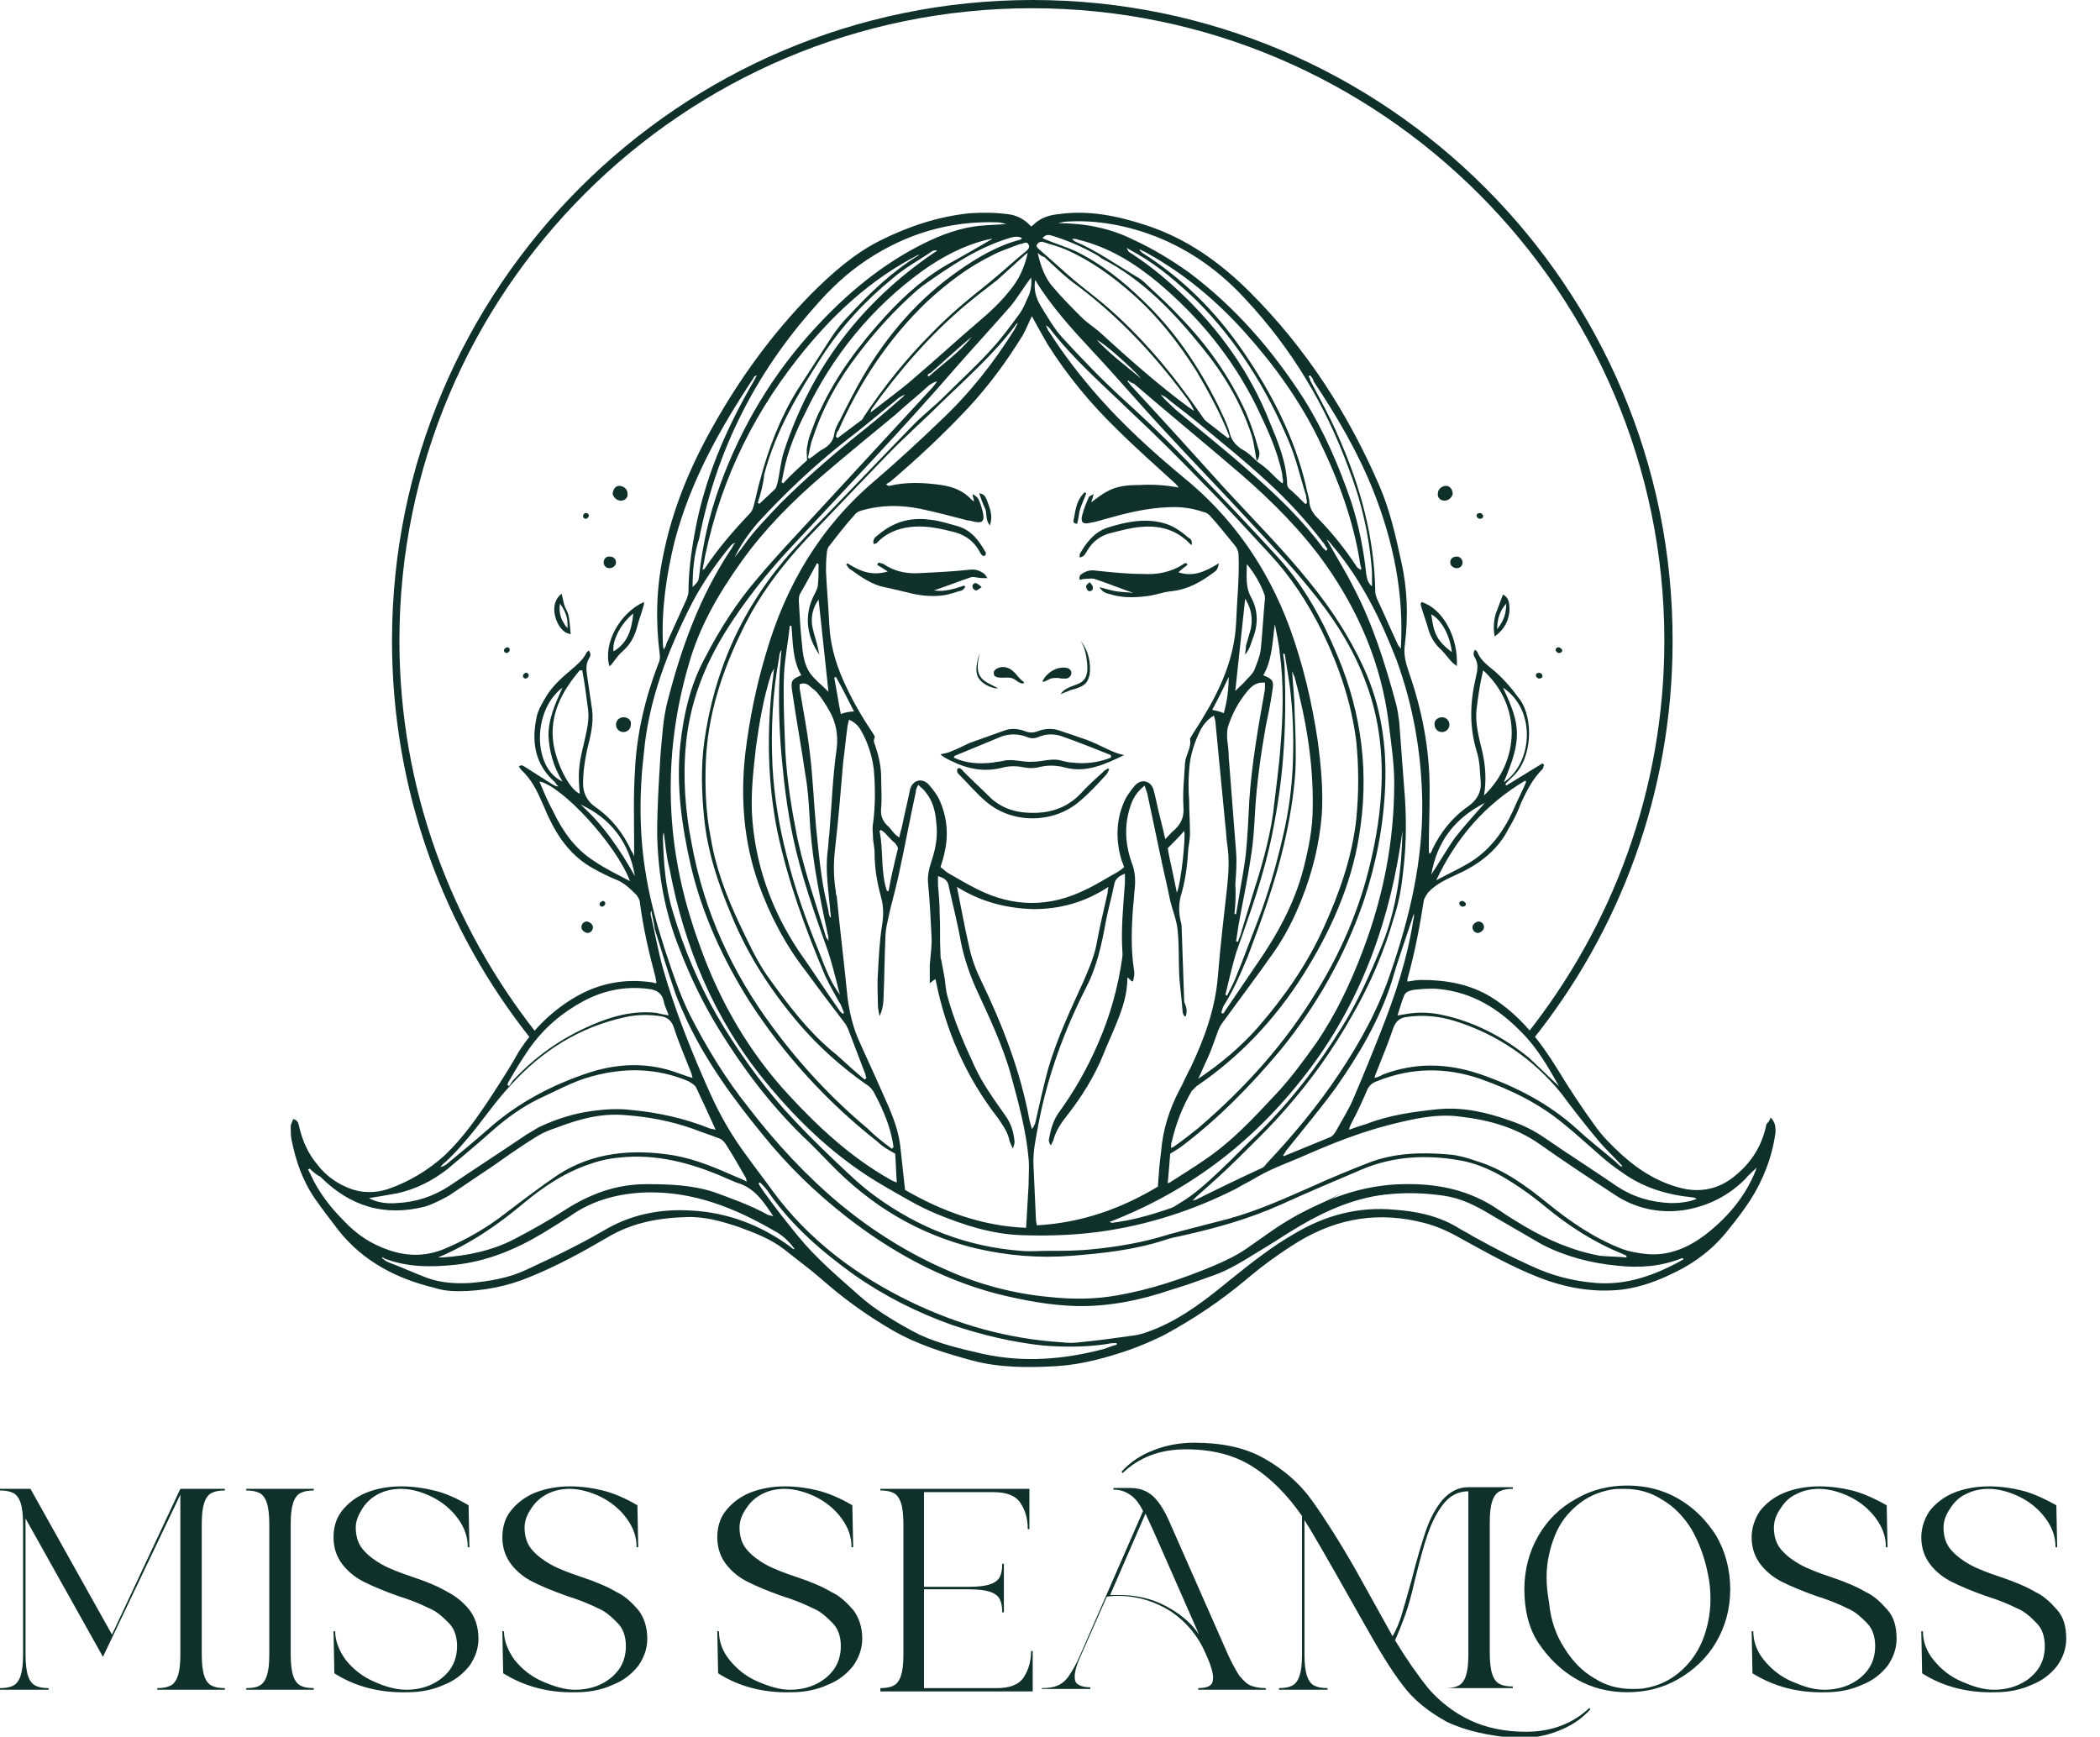 <?xml version="1.0" encoding="utf-8"?>
<!-- Generator: Adobe Illustrator 26.4.1, SVG Export Plug-In . SVG Version: 6.00 Build 0)  -->
<svg version="1.1" id="Layer_1" xmlns="http://www.w3.org/2000/svg" xmlns:xlink="http://www.w3.org/1999/xlink" x="0px" y="0px"
	 viewBox="0 0 255 210.9" style="enable-background:new 0 0 255 210.9;" xml:space="preserve">
<style type="text/css">
	.st0{fill:#10312B;}
</style>
<g>
	<path class="st0" d="M125.4,0C82.5,0,47.6,34.9,47.6,77.8c0,18.3,6.3,35.1,16.9,48.4c0.2-0.3,0.3-0.6,0.6-0.8
		c-10.3-13.1-16.6-29.6-16.6-47.6c0-42.4,34.5-76.8,76.8-76.8s76.8,34.5,76.8,76.8c0,18.1-6.3,34.7-16.8,47.9
		c0.2,0.2,0.5,0.4,0.7,0.7c10.7-13.3,17.1-30.2,17.1-48.5C203.2,34.9,168.3,0,125.4,0z"/>
	<path class="st0" d="M162.8,144.9c-1.9,1.1-3.8,2-5.8,2.9C159,147,161,146.1,162.8,144.9z"/>
	<g>
		<path class="st0" d="M215,135.7c0.6,0.6,0.6,1.2,0.6,1.8c-0.4,3-1.5,5.8-3.1,8.3c-0.8,1.2-1.7,2.4-2.6,3.5c-1.8,2.3-4,4-6.5,5.2
			c-2,1-4.1,1.8-6.4,2.1c-3.5,0.4-6.9-0.2-10.2-1.5c-3.3-1.3-6.3-3-9.4-4.7c-1.4-0.8-2.9-1.5-4.5-1.9c-5.4-1.4-10.4-0.6-15.1,2.2
			c-2.3,1.4-4.5,3-6.5,4.7c-3.1,2.6-6.4,4.8-9.9,6.7c-1.4,0.7-2.8,1.3-4.2,1.8c-2.9,1-5.8,1.8-8.9,2c-3.5,0.2-7,0.2-10.3-0.7
			c-3.3-0.9-6.6-1.9-9.7-3.7c-3.1-1.8-6-3.9-8.7-6.3c-1.4-1.2-2.9-2.3-4.4-3.5c-1.7-1.3-3.6-2-5.5-2.7c-2.1-0.7-4.2-1.3-6.4-1.2
			c-3.4,0.1-6.6,0.7-9.6,2.5c-2.9,1.7-6,3.4-9.2,4.7c-2.8,1.2-5.8,1.8-8.9,1.8c-0.9,0-1.9-0.1-2.8-0.4c-4.6-1.1-8.7-3.2-11.7-7
			c-1-1.3-2-2.6-2.9-3.9c-1.5-2.2-2.3-4.6-2.8-7.1c-0.1-0.5-0.1-1-0.1-1.6c0-0.3,0.2-0.6,0.3-0.9c0.5,0.1,0.6,0.4,0.7,0.8
			c0.4,1.8,1.1,3.4,2.3,4.8c1,1.3,2.3,2.2,3.8,2.8c1.5,0.6,3.2,0.6,4.7,0.1c2.6-0.9,4.9-2.3,6.9-4.1c2.3-2.2,4.1-4.8,5.8-7.4
			c1.1-1.7,2.2-3.4,3.2-5.2c1.8-2.8,4.2-5.1,7-6.7c2.8-1.6,5.9-2.2,9.2-1.7c0.1,0,0.3,0.1,0.4,0.1c0,0,0.1,0,0.1-0.1
			c0-0.2-0.1-0.4-0.1-0.6c-0.8-3-1.5-6-1.9-9.1c0-0.3-0.2-0.6-0.4-0.9c-0.7-0.7-1.4-1.4-2.3-1.8c-1-0.4-2-0.9-2.9-1.4
			c-2.6-1.4-4.3-3.7-5.5-6.3c-0.3-0.6-0.5-1.2-0.8-1.8c-0.6-1.4-1.3-2.8-2.5-3.9c-0.1-0.1-0.2-0.3-0.3-0.4c0.3-0.3,0.5-0.1,0.7,0
			c1.1,0.7,2.2,1.4,3.3,2.1c0.2,0.1,0.4,0.3,0.8,0.3c-0.2-0.2-0.3-0.3-0.4-0.5c-2.5-2.2-2.9-5-2.2-8.1c0.2-0.8,0.7-1.6,1.1-2.3
			c0.8-1.3,1.9-2.3,3.1-3.3c0.7-0.6,1.4-1.2,1.8-2c0-0.1,0.2-0.2,0.3-0.3c0.3,0.4,0.2,0.7,0,1c-0.4,0.7-0.3,1.4-0.2,2.1
			c0.2,1.3,0.4,2.7,0.6,4.1c0.2,1.7-0.2,3.2-0.6,4.8c-0.3,1.4-0.5,2.8-0.5,4.2c0,1.2,0.6,2.2,1.5,2.8c2,1.4,3.4,3.2,4.4,5.4
			c0.1,0.1,0.2,0.3,0.3,0.6c0-0.6,0-1,0-1.4c0-3-0.1-6,0.1-9c0.2-4.4,1.2-8.7,2.8-12.9c0.2-0.4,0.3-0.9,0.2-1.3
			c-0.5-4-0.4-7.9,0.4-11.8c1.1-5.6,3.2-10.7,6-15.7c3.3-5.9,7.2-11.3,12-16.2c2.5-2.5,5.2-4.9,8.4-6.5c3.4-1.7,7-2.9,10.8-3.3
			c1.5-0.1,3.1-0.1,4.6,0.1c1.1,0.1,2.1,0.6,2.9,1.5c0.2-0.1,0.4-0.3,0.5-0.4c0.8-0.7,1.8-1,2.9-1.1c3.6-0.5,7,0.2,10.4,1.3
			c5,1.6,9.1,4.5,12.8,8.2c6.8,6.8,11.9,14.7,15.7,23.5c1.3,3,2,6.2,2.7,9.4c0.7,3.2,0.8,6.5,0.4,9.8c-0.2,1.3,0.1,2.3,0.5,3.5
			c1.6,4.6,2.5,9.3,2.5,14.2c0,2.5-0.1,5-0.1,7.4c0,0.1,0,0.2,0.1,0.4c0.2-0.2,0.3-0.4,0.3-0.5c1-2.1,2.4-3.9,4.4-5.3
			c1-0.7,1.6-1.7,1.5-2.9c-0.1-1.3-0.1-2.6-0.5-3.8c-0.9-3-0.8-5.9-0.1-8.9c0.2-0.9,0.4-1.7-0.2-2.6c-0.1-0.2-0.1-0.5,0.1-0.8
			c0.1,0.1,0.3,0.2,0.3,0.3c0.3,0.8,1,1.4,1.6,1.9c1.4,1.1,2.5,2.4,3.6,3.9c1.6,2.3,1.5,7.1-0.9,9.3c-0.3,0.3-0.6,0.6-0.9,0.9
			l0.1,0.2c1.5-0.9,2.9-1.8,4.4-2.7c0.1,0.1,0.1,0.1,0.2,0.2c-0.1,0.2-0.1,0.4-0.2,0.5c-1.2,1.2-1.9,2.6-2.6,4.1
			c-0.4,1.1-0.9,2.1-1.5,3.1c-1.3,2.6-3.5,4.3-6.1,5.5c-1.3,0.6-2.7,1.2-3.7,2.3c-0.2,0.3-0.4,0.6-0.5,0.9c-0.5,3.2-1.1,6.4-2,9.6
			c0,0.1,0,0.2,0,0.3c0.6-0.1,1.2-0.2,1.7-0.2c3,0,5.9,0.5,8.5,2.1c3.5,2.2,5.9,5.3,8,8.7c1.4,2.3,2.9,4.6,4.5,6.8
			c0.9,1.3,2.1,2.5,3.3,3.6c2.2,2,4.8,3.6,7.8,4.2c2.3,0.4,4.4-0.2,6.2-1.8c1.9-1.6,3.1-3.6,3.6-6.1
			C214.7,136.3,214.9,136.1,215,135.7L215,135.7z M152.6,56c0.5,0.4,1,0.7,1.5,1.2c0.5,0.5,1,1,1.6,1.5c0.1-0.1,0.1-0.2,0.1-0.2
			c0-0.3-0.1-0.6-0.1-0.9c-0.6-3-1.9-5.7-3.2-8.4c-2.9-5.8-6.9-10.7-11.9-14.9c-2.9-2.4-6-4.3-9.7-5.2c-0.2-0.1-0.5-0.1-0.7-0.1
			c0.1,0.2,0.2,0.2,0.3,0.3c2.6,1.1,5,2.8,7.5,4.3c0.6,0.3,1.1,0.8,1.5,1.2c1.3,1.2,2.6,2.4,3.8,3.7c3.3,3.4,6,7.2,8,11.6
			c0.6,1.4,1.1,2.9,1.5,4.4C153,54.9,153,55.5,152.6,56c-0.2-1-0.3-2.1-0.6-3.1c-1.3-4-3.4-7.5-6.1-10.8c-3.4-4.2-7.2-8.2-12.1-10.7
			c-0.1-0.1-0.3-0.2-0.4-0.3c-1.7-1-3.5-1.8-5.4-2.4c-0.4-0.1-0.9-0.4-1.4,0.2c0.1,0.1,0.2,0.1,0.4,0.2c1.2,0.5,2.5,0.9,3.6,1.4
			c3.1,1.5,5.7,3.6,8.1,5.9c3.9,3.7,6.8,8,9.2,12.8c0.5,1.1,1.1,2.2,1.4,3.3c0.2,0.9,0.7,1.5,1.4,2C151.5,54.9,152.1,55.5,152.6,56
			L152.6,56z M125.3,38.4c-0.4,0.8-0.7,1.6-1.1,2.3c-1.9,3.1-4.1,6.1-6.6,8.8c-3,3.2-6.2,6.2-9.5,9c-0.2,0.1-0.3,0.2-0.5,0.3
			c0.2,0.2,0.3,0.2,0.4,0.2c2.1-0.5,4.2-0.4,6.3-0.1c1.4,0.2,2.7,0.7,3.7,1.8c0.1,0.1,0.2,0.1,0.3,0.2c-0.1-0.4-0.2-0.7-0.2-0.9
			c0.4,0.2,0.7,0.5,0.8,0.8c0.2,0.5,0.4,1.1,0.5,1.7c0.1,0.7-0.1,1-0.8,0.9c-0.3,0-0.7-0.2-1.1-0.2c-1.9-0.5-3.8-1-5.7-1.4
			c-2.4-0.5-4.8-0.5-7.2,0.2c-0.3,0.1-0.6,0.2-0.8,0.5c-1.1,1.2-2.1,2.5-3.1,3.8c-0.2,0.2-0.3,0.6-0.3,0.9c-0.1,0.8-0.1,1.5-0.1,2.2
			c0.1,2.2,0.3,4.3,0.4,6.4c0.1,2.3,0.7,4.5,1.6,6.6c1,2.3,2.2,4.4,3.6,6.5c0.1,0.2,0.4,0.5,0.3,0.7c-0.2,0.4,0,0.7,0.1,1
			c0.4,1.2,0.7,2.5,0.7,3.8c0,1.2,0.1,2.5,0,3.7c-0.1,0.8,0.1,1.5,0.7,2.1c0.5,0.4,0.8,1.1,1.5,1.5c0.1-0.5,0.2-0.9,0.3-1.2
			c0.3-1.5,0.7-3.1,1-4.6c0.3-1.2,1.5-1.5,2.3-0.6c0.5,0.6,1,1.2,1.3,1.9c0.9,2,1.1,4.2,0.6,6.3c-0.1,0.6-0.3,1.1-0.5,1.8
			c0.3,0.2,0.6,0.5,0.9,0.7c1.2,0.7,2.4,1.4,3.6,2c4.4,2.2,8.8,2.2,13.2,0c1.3-0.6,2.5-1.4,3.8-2.1c0.3-0.2,0.6-0.4,0.8-0.6
			c-0.1-0.3-0.2-0.6-0.3-0.8c-0.7-2.3-0.7-4.7,0.2-6.9c0.3-0.8,0.9-1.6,1.4-2.2c0.8-0.9,2-0.6,2.3,0.6c0.3,1.1,0.5,2.3,0.8,3.4
			c0.2,0.8,0.4,1.6,0.6,2.5c0.5-0.5,0.8-0.9,1.2-1.2c0.8-0.8,1.1-1.6,1-2.8c-0.1-1.8,0.1-3.5,0.2-5.3c0.1-1,0.8-1.8,0.6-2.9
			c0.5-0.9,1.1-1.7,1.6-2.6c2.2-3.6,3.8-7.3,4-11.5c0.1-2.7,0.4-5.4,0.3-8.1c0-0.4-0.1-0.8-0.4-1.2c-1-1.2-2-2.5-3.1-3.7
			c-0.2-0.2-0.5-0.4-0.7-0.4c-1.4-0.5-2.9-0.7-4.4-0.6c-2.6,0.1-5,0.7-7.5,1.4c-0.7,0.2-1.3,0.4-2,0.5c-0.8,0.2-1.1-0.1-0.9-0.9
			c0.2-0.8,0.5-1.5,0.8-2.2c0.1-0.2,0.3-0.2,0.6-0.4c-0.1,0.4-0.2,0.7-0.3,1c0.7-0.5,1.3-1,1.9-1.3c1.2-0.7,2.6-0.8,3.9-0.8
			c1.6-0.1,3.2,0,4.8,0.3c-0.1-0.2-0.2-0.3-0.4-0.5c-2.4-2.2-4.8-4.3-7.1-6.6c-3.2-3.1-6-6.5-8.4-10.3
			C126.5,40.6,125.9,39.5,125.3,38.4L125.3,38.4z M112.9,119.4c0-0.9,0-1.5,0-2.2c0.1-1.3,0.3-2.5,0.2-3.8c-0.1-2-0.2-4-0.4-6.1
			c-0.1-0.9,0.1-1.8,0.4-2.7c0.5-1.5,0.8-3,0.6-4.6c-0.1-1.4-0.4-2.7-1.3-3.8c-0.2-0.3-0.5-0.5-0.9-0.9c-0.2,0.4-0.3,0.6-0.3,0.9
			c-0.7,3.2-1.3,6.5-2,9.7c-0.4,2-1,3.9-1.4,5.9c-0.2,0.8-0.3,1.6-0.3,2.4c-0.1,2.2-0.1,4.4-0.2,6.6c0,0.9-0.1,1.8-0.5,2.6
			c-0.1-0.5-0.2-1-0.2-1.5c0-1.2-0.1-2.4,0-3.6c0.1-2,0.2-4,0.5-5.9c0.2-1.2,0.2-2.3-0.1-3.4c-0.5-1.8-0.8-3.6-0.8-5.4
			c0-0.7-0.2-1.4-0.2-2.1c0-0.4-0.1-0.9,0-1.4c0.3-2.2,0.3-4.4,0.1-6.7c-0.2-1.6-0.7-3.2-1.5-4.6c-0.3-0.6-0.8-1.1-1.5-1.4
			c-0.1,0.4-0.2,0.7-0.2,0.9c-0.2,1.4-0.3,2.7-0.5,4.1c-0.3,3.6-0.6,7.2-1,10.7c-0.2,1.7-0.2,3.4,0.1,5.2c0,0.2,0,0.3,0.1,0.5
			c0.4,4.1,0.9,8.1,1.3,12.2c0.2,1.7,0.6,3.4,1.2,4.9c1,2.3,2.1,4.6,3.1,6.9c0.9,2,1.8,4,2.1,6.2c0.2,1.8,0.4,3.6,0.6,5.5
			c4.5,2.6,9.4,4.4,14.7,4.6c0.1-1.8,0.2-3.5,0.3-5.2c0-1.1,0.1-2.2,0-3.2c-0.3-3.4-1.2-6.7-2.1-10c-1-3.7-2.7-7.2-4.3-10.7
			c-0.8-1.8-1.4-3.6-1.8-5.5c-0.4-2.3-1-4.6-1.5-6.9c-0.1-0.7-0.6-1-1.3-1.2c0,0.4,0,0.8,0,1.1c0.1,1.1,0.2,2.2,0.2,3.3
			c0.1,1.7,0,3.3,0.1,5c0,0.3,0,0.5,0.1,0.8c0.1,0.5,0.2,1.1,0.3,1.6c0.2,0.9,0.2,1.8,0.4,2.6c0.8,3,2,5.8,3.3,8.6
			c1,2.2,2.4,4.1,3.8,6.1c0.7,1,1,2,1.1,3.2c0,0.2-0.1,0.4-0.2,0.8c-0.2-0.4-0.3-0.7-0.4-0.9c-0.2-1.1-0.8-1.9-1.4-2.8
			c-3.9-5-6.4-10.7-7.6-16.9C113.4,119,113.3,119.1,112.9,119.4L112.9,119.4z M144,123.4c-0.1,0-0.1,0-0.2,0
			c-0.1-0.2-0.2-0.4-0.2-0.6c-0.1-1.4-0.3-2.8-0.4-4.2c-0.1-1.9,0-3.7-0.2-5.6c-0.1-1.2-0.6-2.4-0.9-3.6c-0.4-2-0.9-4-1.3-6
			c-0.5-2.4-1-4.7-1.5-7.1c-0.1-0.3-0.2-0.5-0.3-0.9c-0.9,0.7-1.4,1.5-1.7,2.4c-0.8,2.3-0.7,4.6,0.1,6.9c0.4,1,0.5,2,0.4,3.1
			c-0.1,0.8-0.1,1.5-0.2,2.2c-0.2,2.6-0.3,5.2,0.1,7.8c0.1,0.4,0,0.8-0.1,1.3c0,0-0.1,0.1-0.1,0.1c-0.2-0.1-0.3-0.3-0.6-0.5
			c0,2-0.6,3.8-1.3,5.5c-0.5,1.3-1.1,2.5-1.6,3.8c-1.1,2.7-2.6,5.1-4.3,7.3c-0.8,1-1.5,2-1.8,3.2c-0.1,0.2-0.2,0.4-0.3,0.6
			c-0.2-0.3-0.3-0.6-0.2-0.9c0.2-1.1,0.5-2.1,1.1-3c1.9-2.6,3.5-5.4,4.8-8.4c1.5-3.4,2.5-7,3-10.7c0-0.1,0-0.3,0-0.4
			c-0.2-2.8,0.1-5.7,0.3-8.5c0-0.3,0-0.7,0-1.1c-0.8,0.3-1.2,0.7-1.3,1.3c-0.3,1.5-0.7,2.9-1,4.4c-0.5,2.8-1.1,5.6-2.4,8.1
			c-2.7,5.3-4.7,10.8-5.8,16.6c-0.3,1.7-0.7,3.3-0.6,5.1c0.1,2.2,0.2,4.4,0.3,6.6c0,0.2,0.1,0.4,0.1,0.6c5.4-0.3,10.2-2,14.7-4.7
			c0.1-1.5,0.2-2.9,0.4-4.3c0.2-2.6,1-5.1,2.2-7.4c0.5-0.9,0.9-1.9,1.4-2.8c1.7-3.6,3-7.2,3.3-11.2c0.3-3.6,0.7-7.1,1.1-10.6
			c0.2-1.8,0.3-3.6,0-5.4c-0.1-0.7-0.1-1.4-0.2-2.1c-0.4-4.2-0.8-8.3-1.2-12.5c0-0.3-0.1-0.5-0.2-0.9c-0.8,0.5-1.2,1-1.6,1.7
			c-0.8,1.6-1.3,3.2-1.4,4.9c-0.1,1.2-0.1,2.5,0,3.7c0,1.3,0.1,2.7,0.1,4c0,0.6-0.1,1.2-0.2,1.8c-0.1,1.8-0.3,3.6-0.8,5.4
			c-0.4,1.2-0.4,2.4-0.1,3.6c0.1,0.3,0.1,0.6,0.1,1c0.1,2.9,0.2,5.8,0.3,8.7C144.2,122.5,144.1,123,144,123.4L144,123.4z
			 M197.5,152.7c0-0.1,0-0.1,0-0.2c-0.1-0.1-0.3-0.1-0.4-0.2c-3.5-1.4-6.6-3.4-9.5-5.8c-1.7-1.4-3.4-2.6-5.3-3.7
			c-1.6-0.9-3.3-1.6-5.1-1.9c-4-0.7-8-0.5-11.8,1.1c-3.3,1.4-6.6,2.8-9.9,4.3c-3.8,1.7-7.7,2.8-11.7,3.7c-0.8,0.2-1.6,0.3-2.4,0.6
			c-3.7,1.2-7.5,1.6-11.3,1.9c-3.9,0.3-7.7,0-11.6-0.9c-7-1.7-12.8-5.2-17.8-10.4c-1.1-1.1-2.1-2.2-3.2-3.2c-4-3.9-7.3-8.3-10.2-13
			c-1.9-3.1-3.5-6.4-4.8-9.8c-1.8-4.5-2.6-9.1-2.7-13.9c0-3.2,0.2-6.4,0.4-9.6c0.2-2.1,0.3-4.3,0.8-6.3c1.7-6.7,4-13.1,7.9-18.9
			c0.1-0.2,0.2-0.4,0.4-0.6c-0.3,0.1-0.4,0.2-0.6,0.4c-1.8,2.2-3.4,4.5-4.7,7c-2.9,5.7-5.2,11.6-5.8,18c-0.6,5.1-0.6,10.2,0.3,15.3
			c0.5,2.9,1.3,5.8,2.2,8.6c0.9,2.7,1.8,5.5,3.1,8.1c2,3.9,4.3,7.7,7.1,11.2c3.3,4.3,7,8.3,11.2,11.8c3.9,3.2,8.2,5.9,12.8,7.9
			c4,1.8,8.2,2.9,12.5,3.3c2.8,0.3,5.5,0.3,8.3-0.2c4-0.7,7.9-2,11.7-3.6c1.4-0.6,2.7-1.2,4-2.1c1.9-1.3,3.7-2.7,5.7-3.8
			c4.1-2.3,8.4-3.9,13.2-4c4.3-0.1,8.2,0.7,11.8,3.2c1,0.7,2,1.3,3,1.9c2.9,1.7,5.9,3,9.2,3.6C195.4,152.6,196.5,152.6,197.5,152.7
			L197.5,152.7z M79.1,110.6C79.1,110.6,79,110.6,79.1,110.6c-0.1,0.2-0.1,0.3-0.1,0.4c0.5,2.2,0.9,4.4,1.5,6.6
			c1.5,5.2,3.5,10.2,5.7,15.1c1.2,2.7,2.7,5.3,4.5,7.7c1,1.4,2.1,2.8,3.1,4.2c4.4,6,10.2,10.3,16.8,13.5c5.8,2.8,11.9,4.5,18.3,4.9
			c0.8,0.1,1.5,0.1,2.2,0c2.1-0.2,4.3-0.5,6.4-0.8c1-0.1,2-0.5,3-0.9c3.3-1.4,6.1-3.6,8.9-5.9c2.5-2,5-4,7.8-5.6
			c3.7-2.2,7.7-3.3,12.1-2.9c2.7,0.2,5.2,0.7,7.6,2.1c0.6,0.4,1.3,0.7,1.9,1.1c2.7,1.5,5.4,2.9,8.2,4.1c2.2,0.9,4.4,1.4,6.8,1.6
			c3.8,0.3,7.3-1,10.5-2.8c0.1,0,0.1-0.1,0.1-0.2c-0.1,0-0.2,0-0.2,0c-2.5,1-5.1,1.2-7.8,0.9c-3.2-0.3-6.3-1.1-9.2-2.6
			c-2.1-1.2-4.1-2.4-6.2-3.6c-1.8-1.1-3.6-2-5.7-2.3c-2.1-0.3-4.2-0.4-6.4-0.2c-4,0.3-7.7,1.9-11.1,3.9c-1.7,1-3.3,2.1-5,3.1
			c-1.8,1.1-3.5,2.2-5.5,2.9c-1.7,0.6-3.3,1.2-5,1.7c-3.8,1.3-7.7,2.1-11.7,2c-3.2-0.1-6.4-0.7-9.6-1.5c-6.8-1.8-12.8-5.1-18.3-9.4
			c-3.7-2.9-7-6.1-10-9.8c-3.6-4.4-6.9-8.9-9.3-14c-0.5-1.1-1-2.2-1.4-3.3c-0.9-2.6-1.7-5.2-2.5-7.8C79.4,112,79.2,111.3,79.1,110.6
			L79.1,110.6z M80.6,101.1C80.6,101.1,80.5,101.1,80.6,101.1c-0.1,0.2-0.1,0.5-0.1,0.8c0.1,3,0.3,5.9,1.2,8.8
			c1.3,4.4,3.1,8.7,5.4,12.7c2.4,4.1,5.1,7.9,8.2,11.4c1.9,2.1,3.9,4.1,5.9,6c1.6,1.5,3.2,3.1,5,4.4c5.3,3.9,11.2,6.2,17.8,6.7
			c1.1,0.1,2.2,0,3.2,0c1.8,0,3.6,0,5.5-0.2c3-0.3,6-0.8,8.9-1.7c0.6-0.2,1.2-0.3,1.8-0.5c1.9-0.5,3.9-1,5.8-1.5
			c3.6-1,6.9-2.5,10.3-4c2.2-1,4.4-1.9,6.7-2.8c3.1-1.2,6.4-1.3,9.8-1c1.1,0.1,2.2,0.4,3.3,0.8c3.3,1,6,3,8.6,5.1
			c2.7,2.2,5.6,4.2,8.9,5.5c1,0.4,2.2,0.6,3.3,0.7c2.6,0.2,4.9-0.8,6.9-2.3c2.6-2,4.7-4.4,6-7.4c0.1-0.2,0.2-0.5,0.3-0.8
			c-0.5,0.5-1,0.9-1.4,1.4c-2,2-4.4,3.2-7.1,3.7c-2.9,0.5-5.8,0-8.4-1.6c-3.2-2.1-6.4-4.2-9.5-6.4c-2.9-2-6.1-2.9-9.6-3.3
			c-2.9-0.4-5.8,0.3-8.6,1c-3.5,0.9-6.8,2.2-10,3.6c-2,0.9-4.1,1.6-6,2.7c-0.8,0.5-1.7,0.9-2.5,1.4c-5.3,2.7-10.9,4.5-16.8,5.3
			c-3.1,0.4-6.1,0.5-9.2,0.4c-3.7-0.1-7.1-1.2-10.5-2.6c-2.2-0.9-4.3-2.2-6.4-3.4c-5.7-3.3-10.3-7.7-14.4-12.7
			c-6.2-7.6-9.8-16.3-11.6-25.8C80.9,104,80.8,102.5,80.6,101.1L80.6,101.1z M105,131.1c0.1-0.1,0.1-0.1,0.2-0.2
			c0-0.1-0.1-0.2-0.1-0.4c-0.7-1.8-1.4-3.7-2.1-5.5c-0.1-0.2-0.2-0.4-0.3-0.6c-1.6-2.1-3.2-4.2-4.8-6.4c-2.5-3.2-4.4-6.8-5.8-10.7
			c-1.8-5.1-2.2-10.4-1.6-15.8c0.5-4.1,1.3-8.1,2.5-12.1c2.4-8.3,6.6-15.4,13.2-21c2.8-2.4,5.5-4.9,8.1-7.4c3.5-3.3,6.4-7,8.9-11
			c0.1-0.2,0.2-0.4,0.4-0.8c-0.2,0.2-0.3,0.2-0.3,0.3c-2.6,3.5-5.9,6.4-9.1,9.5c-2.2,2.2-4.5,4.2-6.6,6.4c-3.2,3.3-6.3,6.6-9.5,9.9
			c-3.2,3.4-6,7.1-8,11.3c-2.5,5.1-4.2,10.4-4.4,16.1c-0.1,3,0,6,0.6,9c0.6,3.7,1.9,7.1,3.5,10.5c1,2.1,2,4.3,3.3,6.2
			c2.5,3.5,5.1,7,8.5,9.7C102.8,129.2,103.9,130.2,105,131.1L105,131.1z M145.5,131c2.7-1.8,5.2-3.9,7.3-6.3c3.2-3.7,6-7.7,8-12.2
			c1.9-4.2,3.4-8.5,3.9-13.1c0.3-3.1,0.3-6.2,0-9.3c-0.6-4.8-2.1-9.2-4.2-13.5c-1.7-3.4-3.7-6.5-6.3-9.3c-2.7-2.9-5.3-5.8-8.1-8.6
			c-2.9-3-5.8-5.9-8.8-8.7c-3.4-3.3-7-6.4-9.9-10.2c-0.1-0.1-0.1-0.1-0.4-0.3c0.2,0.4,0.2,0.6,0.4,0.8c1.8,2.8,3.8,5.4,6,7.9
			c3.1,3.5,6.5,6.6,10.1,9.6c6.1,4.9,10.4,11.1,13.1,18.4c1.6,4.4,2.7,9,3.4,13.7c0.4,3,0.7,6.1,0.5,9.1c-0.3,3.5-1.1,6.8-2.4,10.1
			c-0.9,2.3-2,4.5-3.4,6.5c-2.1,3-4.3,5.9-6.4,8.8c-0.2,0.3-0.3,0.6-0.4,0.8c-0.4,1.1-0.8,2.3-1.3,3.4
			C146.2,129.4,145.9,130.2,145.5,131L145.5,131z M37.6,141.9c0,0-0.1,0.1-0.2,0.1c0.1,0.2,0.2,0.4,0.3,0.6c1,2.2,2.4,4,4.1,5.7
			c1.5,1.6,3.3,2.8,5.4,3.5c2.3,0.8,4.6,0.8,6.9-0.2c2.6-1.1,5-2.5,7.2-4.2c2.1-1.6,4.2-3.2,6.4-4.7c4.3-2.8,9.1-3.2,14.1-2.4
			c2.8,0.5,5.3,1.6,7.8,2.7c0.3,0.1,0.7,0.3,1.1,0.5c-0.1-0.2-0.1-0.3-0.1-0.4c-0.8-1.4-1.6-2.8-2.5-4.2c-0.2-0.3-0.5-0.6-0.9-0.7
			c-1-0.4-2-0.7-3-1.1c-2.8-1-5.6-1.5-8.5-1.7c-2.8-0.2-5.4,0.5-8,1.5c-0.9,0.3-1.7,0.6-2.5,1.1c-1.8,1.1-3.5,2.3-5.2,3.5
			c-1.8,1.2-3.7,2.5-5.5,3.7c-0.9,0.5-1.9,1-2.8,1.3c-5,1.3-9.2,0-12.8-3.6C38.3,142.6,37.9,142.2,37.6,141.9L37.6,141.9z M137,46.2
			c0,0-0.1,0.1-0.1,0.1c0.2,0.2,0.4,0.5,0.6,0.7c3.8,4.1,7.5,8.2,11.2,12.3c3.5,3.8,7.2,7.5,10.4,11.5c2.6,3.2,4.8,6.6,6.5,10.3
			c2.1,4.6,2.8,9.4,2.6,14.4c-0.2,4.8-1.1,9.4-2.6,13.9c-2.3,6.7-5.7,12.7-10.1,18.1c-3.6,4.3-7.5,8.3-12,11.7
			c-0.4,0.3-0.9,0.6-1.4,0.9c-0.1,1.1-0.2,2.3-0.3,3.6c0.2-0.1,0.3-0.1,0.4-0.2c1.4-0.9,2.7-1.7,4-2.6c3.3-2.2,6-5.1,8.7-8
			c1.8-1.9,3.4-4.1,4.9-6.2c2.4-3.5,4.2-7.3,5.7-11.3c2.5-6.6,3.8-13.3,3.8-20.3c0-2.5-0.4-5-0.7-7.5c-0.9-7-3.6-13.3-7.6-19
			c-2.9-4.1-6.5-7.7-10.3-11c-4.3-3.7-8.7-7.3-13-11C137.4,46.5,137.2,46.4,137,46.2L137,46.2z M108.7,140.1
			c-0.5-0.3-0.9-0.5-1.2-0.7c-0.3-0.2-0.7-0.5-1-0.8c-6.1-4.8-11.3-10.5-15.5-17c-3.2-5.1-5.7-10.5-7.1-16.4
			c-1.1-4.8-1.8-9.7-1.3-14.7c0.4-3.7,1.2-7.3,3-10.6c1.8-3.5,3.9-6.8,6.5-9.8c2.1-2.5,4.3-4.8,6.5-7.2c4.8-5.2,9.6-10.4,14.4-15.6
			c0.3-0.3,0.6-0.7,0.8-1c-0.4,0.1-0.7,0.3-1,0.5c-1.3,1.2-2.7,2.3-4,3.5c-3,2.5-6.1,5-9,7.5c-3.6,3.1-6.9,6.4-9.7,10.3
			c-2.8,3.9-5.2,8-6.5,12.7c-1.8,6.2-2.5,12.5-2,19c0.4,5.2,1.6,10.2,3.4,15.1c2.4,6.7,5.9,12.8,10.8,18.1c3.7,4,7.6,7.6,12.4,10.3
			c0.2,0.1,0.4,0.2,0.7,0.3C108.8,142.5,108.8,141.3,108.7,140.1L108.7,140.1z M116.2,107.7c0.5,2.5,0.9,4.7,1.4,6.9
			c0.3,1.5,0.8,3,1.5,4.4c2.6,5.4,4.8,11,5.9,17c0.1,0.4,0.2,0.7,0.3,1.1c0.2-0.2,0.3-0.5,0.4-0.7c0.5-2.2,1-4.5,1.6-6.7
			c1.1-3.7,2.7-7.1,4.3-10.6c0.6-1.4,1.2-2.8,1.5-4.2c0.4-2.2,0.9-4.3,1.4-6.5c0-0.2,0-0.3,0.1-0.7c-2.9,1.9-5.9,2.7-9.1,2.7
			C122.1,110.3,119.1,109.5,116.2,107.7L116.2,107.7z M125.7,34c-0.2,1.2,0.1,2.2,0.7,3.2c0.8,1.3,1.6,2.7,2.6,3.8
			c2.3,2.5,4.7,5,7.2,7.3c3.1,2.8,6.1,5.7,9,8.8c3.4,3.5,6.7,7,10,10.6c3.2,3.5,5.4,7.6,7.2,11.9c3,7.1,3.9,14.5,2.6,22.1
			c-1,6-3.5,11.5-6.7,16.6c-3.4,5.4-7.7,10-13,13.6c-0.2,0.2-0.4,0.4-0.6,0.6c-1.1,1.9-1.9,3.9-2.4,6.1c-0.1,0.2-0.1,0.5-0.1,0.8
			c0.2-0.1,0.3-0.1,0.4-0.2c1-0.7,1.9-1.4,2.9-2.2c5.7-4.9,10.6-10.3,14.5-16.8c2.7-4.4,4.8-9.2,6.1-14.2c0.8-3.1,1.4-6.3,1.6-9.6
			c0.3-4.6-0.2-9.1-1.8-13.4c-1.6-4.4-4.1-8.2-7.1-11.8c-2.1-2.6-4.5-5.1-6.8-7.6c-3.5-3.8-7.1-7.5-10.6-11.3
			c-2.9-3.1-5.6-6.3-8.5-9.4c-2.6-2.8-5.2-5.6-7.2-8.9C125.8,34,125.7,34,125.7,34L125.7,34z M108.3,139.5c0.1-0.1,0.1-0.1,0.2-0.2
			c-0.3-2.3-1.2-4.4-2.3-6.5c-0.2-0.4-0.5-0.8-1-1.1c-3-2.1-5.8-4.6-8.2-7.4c-3.4-4-6.2-8.3-8.2-13.2c-1.6-3.8-2.9-7.7-3.3-11.8
			c-0.3-3-0.4-6.1,0-9.1c1.2-8.8,4.7-16.6,10.7-23.3c1.2-1.3,2.4-2.6,3.7-3.9c3.7-3.8,7.4-7.7,11.1-11.5c1.2-1.2,2.5-2.2,3.7-3.4
			c1.9-1.9,3.9-3.7,5.7-5.7c1.2-1.3,2.3-2.8,3.4-4.3c0.5-0.7,0.8-1.5,1.2-2.4c0.2-0.6,0.3-1.3,0.2-2c-0.9,1.2-1.6,2.4-2.5,3.5
			c-2.2,2.5-4.4,4.9-6.6,7.4c-6.4,7.4-13.2,14.5-19.9,21.7c-3,3.2-5.8,6.7-8.1,10.4c-2.6,4.2-4.3,8.6-4.8,13.6
			c-0.4,4.1-0.1,8.2,0.7,12.2c1.5,8.2,4.9,15.6,9.8,22.2c3.3,4.5,7.2,8.7,11.5,12.3C106.2,137.9,107.2,138.7,108.3,139.5
			L108.3,139.5z M161.1,65.5C161.1,65.5,161.1,65.5,161.1,65.5c1.1,2,2.3,3.9,3.3,5.9c2.3,4.4,3.8,9.2,5.1,14
			c0.2,0.7,0.3,1.5,0.4,2.2c0.2,2.7,0.4,5.3,0.6,8c0.3,3.4,0.3,6.7-0.1,10.1c-0.2,1.9-0.5,3.8-1.1,5.6c-1.2,4.2-2.9,8.2-5.1,12
			c-2.3,4.1-5,7.9-8.1,11.4c-1.8,2.1-3.8,4-5.7,5.9c-1.6,1.6-3.4,3.2-5.1,4.7c-0.1,0.1-0.3,0.3-0.5,0.5c0.3-0.1,0.4-0.1,0.4-0.1
			c2.6-1.3,5.3-2.6,7.9-3.8c0.3-0.1,0.5-0.3,0.7-0.6c3.2-3.4,6.2-7,8.8-10.9c2.6-3.9,4.8-7.9,6.3-12.4c2.3-6.7,3.9-13.5,3.8-20.7
			c-0.1-5.9-1.1-11.6-3.1-17.1c-1.9-4.9-4.2-9.6-7.6-13.7C161.7,66.2,161.5,65.8,161.1,65.5L161.1,65.5z M44.8,145.5
			c0.9,0.5,2.1,0.7,3.3,0.6c2.4-0.1,4.5-0.8,6.5-2.1c3.1-2.1,6.2-4.1,9.3-6.2c0.5-0.3,1-0.6,1.5-0.9c2.1-1,4.3-1.7,6.6-2
			c1.5-0.2,3.1-0.3,4.7-0.1c3.2,0.3,6.4,1,9.4,2.2c0.2,0.1,0.5,0.1,0.8,0.2c-0.8-1.8-1.6-3.5-2.4-5.2c-0.2-0.3-0.6-0.5-0.9-0.7
			c-3.8-1.6-7.7-1.7-11.7-0.6c-2.3,0.6-4.4,1.8-6.6,2.8c-2,1-3.8,2.3-5.5,3.8c-1.8,1.6-3.7,3.2-5.5,4.7c-1.8,1.4-3.8,2.4-6,2.9
			C47.2,145.1,46,145.3,44.8,145.5L44.8,145.5z M206,145.6c-0.1-0.1-0.1-0.1-0.1-0.1c-0.1,0-0.2-0.1-0.4-0.1c-3.1-0.3-6-1.2-8.5-3
			c-0.9-0.6-1.8-1.3-2.6-2c-1.5-1.3-3-2.7-4.5-3.9c-3-2.5-6.5-4.2-10.2-5.5c-4.1-1.4-8.3-1.4-12.5,0.3c-0.6,0.2-1,0.6-1.2,1.1
			c-0.6,1.4-1.2,2.7-1.9,4c-0.1,0.2-0.2,0.4-0.3,0.8c0.8-0.3,1.4-0.5,2.1-0.7c2.8-1.1,5.8-1.5,8.7-1.8c3.1-0.3,6,0.4,8.8,1.4
			c1.5,0.5,2.9,1.2,4.2,2.1c2.9,2,5.9,3.9,8.8,5.9c2,1.3,4.1,1.9,6.5,2C203.9,146.1,205,146,206,145.6L206,145.6z M196.9,141.7
			c0,0,0-0.1,0.1-0.1c-1-1.1-2.1-2.1-3-3.2c-1.5-1.8-3-3.7-4.4-5.6c-3.4-4.2-7.8-7.2-12.9-8.8c-1.9-0.6-3.9-0.8-5.9-0.5
			c-0.8,0.1-1.3,0.5-1.6,1.3c-0.6,1.8-1.4,3.7-2.1,5.5c-0.1,0.2-0.1,0.3-0.2,0.6c0.4-0.1,0.7-0.2,1-0.4c3.9-1.5,7.8-1.4,11.7-0.1
			c4.4,1.5,8.5,3.6,12,6.8c1.5,1.4,3.1,2.6,4.6,3.9C196.4,141.3,196.6,141.5,196.9,141.7L196.9,141.7z M84.1,130.9
			c-0.1-0.3-0.1-0.5-0.2-0.7c-0.7-1.8-1.5-3.6-2.1-5.5c-0.3-0.8-0.8-1.2-1.6-1.3c-1.4-0.2-2.8-0.2-4.2,0.1c-5.6,1.2-10.2,4.1-14,8.3
			c-1.5,1.6-2.8,3.4-4.2,5.2c-1.2,1.5-2.4,2.9-3.8,4.2c-0.2,0.1-0.3,0.3-0.5,0.5c0.3,0,0.5-0.2,0.7-0.3c1.7-1.4,3.4-2.8,5.1-4.3
			c3.6-3.2,7.8-5.4,12.4-6.9c3.5-1.1,7.1-1.2,10.6,0.1C82.9,130.5,83.4,130.7,84.1,130.9z M53.2,152.7c0.2,0,0.3,0,0.5,0
			c3-0.2,6-0.8,8.7-2.2c2.1-1.1,4.1-2.2,6.1-3.5c3.1-2,6.3-3.2,10-3.2c2.8,0,5.6,0.1,8.3,1c2.2,0.8,4.4,1.6,6.4,2.7
			c0.2,0.1,0.4,0.1,0.7,0.2c-1.2-1.8-2.3-3.5-4.5-4.1c-0.2-0.1-0.5-0.2-0.7-0.3c-4-1.8-8.2-3.1-12.7-2.8c-1.4,0.1-2.8,0.3-4.2,0.8
			c-3.1,1-5.8,2.8-8.2,4.8C60.4,148.8,57,151.1,53.2,152.7L53.2,152.7z M46.4,152.7c0,0,0,0.1,0,0.1c0.3,0.2,0.5,0.4,0.8,0.5
			c1.6,0.6,3.1,1.3,4.7,1.9c1.7,0.6,3.5,0.7,5.2,0.6c2.3-0.2,4.7-0.6,6.8-1.6c1.9-0.9,3.9-1.8,5.8-2.8c1.4-0.7,2.8-1.5,4.2-2.3
			c3.1-1.7,6.5-2.3,9.9-2.1c4.5,0.2,8.7,1.8,12.3,4.5c0.1,0.1,0.2,0.2,0.4,0.2c-0.7-1-1.6-1.8-2.6-2.3c-4.7-2.7-9.6-4.7-15.3-4.6
			c-3.4,0.1-6.6,0.9-9.4,2.9c-1.1,0.7-2.2,1.4-3.2,2c-3.3,2-6.9,3.5-10.8,3.9c-2.9,0.3-5.8,0.3-8.6-0.8
			C46.6,152.7,46.5,152.7,46.4,152.7L46.4,152.7z M165.2,69.2l0.1-0.1c0-0.1,0-0.2-0.1-0.4c-0.8-5.4-2.7-10.5-5.1-15.4
			c-2.3-4.7-5.4-9-8.9-12.9c-3.4-3.8-7.3-7.1-11.8-9.6c-0.3-0.2-0.6-0.3-1-0.5c0,0.1,0,0.2,0.1,0.2c0.1,0.1,0.1,0.1,0.2,0.2
			c4.9,3.1,8.9,7.1,12.2,11.9c3.5,5.1,6.3,10.5,7.7,16.5c0.1,0.7,0.4,1.3,0.4,2c0.1,0.6,0.3,1,0.7,1.5c1.9,1.9,3.6,4,5.1,6.3
			C165.1,69.1,165.2,69.2,165.2,69.2L165.2,69.2z M85.3,69.2c0.2-0.1,0.3-0.1,0.3-0.2c1.6-2.4,3.5-4.6,5.5-6.7
			c0.2-0.2,0.3-0.5,0.4-0.8c0.3-1.1,0.5-2.2,0.8-3.2c1-3.8,2.4-7.5,4.5-10.9c1.4-2.2,2.8-4.3,4.2-6.5c0.6-0.9,1.3-1.8,2.1-2.6
			c2.5-2.7,5.2-5.3,8.3-7.2c0.1,0,0.1-0.1,0.2-0.2c-5.9,3-10.6,7.4-14.7,12.6C90.9,51.1,87,59.6,85.3,69.2L85.3,69.2z M149.1,53.2
			c0.1,0,0.1-0.1,0.2-0.1c-0.1-0.4-0.3-0.8-0.5-1.3c-1-2.3-2.2-4.5-3.5-6.7c-2.2-3.5-4.8-6.8-7.9-9.5c-2.4-2.1-5-4-8-5.3
			c-0.9-0.4-1.8-0.6-2.7-0.9c-0.2-0.1-0.6,0-0.7,0.2c-0.3,0.3,0,0.5,0.2,0.7c1.4,1.2,2.8,2.5,4.2,3.7c1.2,1,2.4,1.9,3.6,2.9
			c4.6,3.9,8.4,8.5,11.8,13.4c0.2,0.3,0.4,0.6,0.6,0.8C147.3,51.8,148.2,52.5,149.1,53.2L149.1,53.2z M101.5,53l0.2,0.2
			c0.9-0.7,1.9-1.4,2.8-2.1c0.2-0.1,0.3-0.3,0.4-0.5c2.4-3.6,5.1-7,8.2-10.1c2.1-2.2,4.4-4.1,6.8-6c1.6-1.3,3.1-2.7,4.7-4
			c0.2-0.2,0.5-0.4,0.3-0.8c-0.2-0.4-0.5-0.2-0.8-0.1c-0.2,0-0.4,0.1-0.7,0.2c-1,0.4-2,0.7-2.9,1.2c-2.9,1.4-5.5,3.4-7.9,5.6
			c-4.7,4.5-8.2,9.8-10.8,15.7C101.6,52.4,101.6,52.7,101.5,53L101.5,53z M84.1,71.3c0.7-0.7,0.7-0.7,0.8-1.4
			c0.4-3.7,1.2-7.3,2.5-10.9c2.6-7.2,6.5-13.7,11.7-19.3c3.8-4.1,8-7.6,13-10.1c2.2-1.1,4.6-2,7.1-2.2c1-0.1,2-0.1,3-0.2
			c-0.4-0.1-0.8-0.2-1.1-0.2c-5.8-0.2-11.1,1.4-15.9,4.6c-2.4,1.6-4.4,3.5-6.3,5.7c-7.2,8.1-11.9,17.4-14,28.1
			C84.3,67.2,84.1,69.2,84.1,71.3L84.1,71.3z M166.6,71.2c0-0.6,0-1.2,0-1.7c-0.3-4.4-1.3-8.7-2.9-12.8c-2.8-7.6-6.9-14.4-12.4-20.3
			c-3.1-3.4-6.7-6-11-7.7c-3.4-1.3-7-2-10.6-1.8c-0.4,0-0.8,0.1-1.2,0.2c3.2,0,6.3,0.6,9.1,2c2.4,1.1,4.7,2.5,6.8,4
			c5.6,4.2,10.1,9.4,13.9,15.3c2.5,4,4.3,8.2,5.8,12.6c0.9,2.8,1.5,5.8,1.8,8.7C166,70.3,166.1,70.8,166.6,71.2L166.6,71.2z
			 M102.3,123.1c0.1,0,0.1-0.1,0.2-0.1c-0.2-0.4-0.3-0.9-0.6-1.3c-0.6-1.1-1.2-2.1-1.7-3.2c-2.4-5.7-4.5-11.4-5.8-17.5
			C93.2,95,93.1,89,93.8,82.8c0.1-0.5,0.1-1.1,0.2-1.6c-0.2,0.3-0.3,0.5-0.4,0.8c-0.9,2.8-1.4,5.8-1.8,8.7c-0.3,2.6-0.6,5.3-0.5,7.9
			c0.3,6.1,2.3,11.8,5.7,16.9c1.7,2.4,3.3,4.9,5,7.3C102.1,122.9,102.2,123,102.3,123.1L102.3,123.1z M148.3,123
			c0.1,0,0.2,0.1,0.2,0.1c0.1-0.1,0.2-0.2,0.3-0.4c1.3-1.9,2.5-3.7,3.8-5.6c2.5-3.6,4.6-7.4,5.7-11.7c0.6-2.4,1.1-4.8,1.1-7.3
			c0.1-5.4-0.8-10.7-2.2-15.9c-0.1-0.2-0.2-0.4-0.3-0.7c0.1,1.7,0.3,3.3,0.3,4.9c0.1,2.4,0.2,4.8,0.1,7.2c-0.2,3-0.7,6-1.4,9
			c-1.1,4.7-2.7,9.1-4.4,13.6c-0.8,1.9-1.6,3.8-2.7,5.6C148.5,122.2,148.4,122.6,148.3,123L148.3,123z M135.6,163.3
			c0-0.1,0-0.1,0-0.2c-0.4,0-0.7,0-1.1,0.1c-2.6,0.4-5.2,0.4-7.8,0.2c-3.8-0.4-7.5-1.3-11.1-2.5c-4.2-1.5-8.2-3.5-11.9-6.1
			c-3.9-2.8-7.5-5.9-10.3-9.9c-0.3-0.5-0.7-0.9-1.1-1.3c-0.1,0-0.1,0.1-0.2,0.1c0.2,0.4,0.5,0.8,0.7,1.1c1.3,1.8,2.7,3.6,4.1,5.3
			c2.2,2.7,4.8,4.9,7.4,7.2c1,0.9,2.1,1.7,3.2,2.4c1.4,0.9,2.8,1.7,4.2,2.4c2.4,1.1,5,1.7,7.6,2.3c5,1.1,9.9,0.7,14.8-0.6
			C134.7,163.6,135.1,163.4,135.6,163.3L135.6,163.3z M96.1,76c-0.1,0-0.2,0-0.2,0c-0.2,2-0.6,3.9-0.7,5.9c-0.1,2.6,0,5.2,0.1,7.8
			c0.1,3.7,0.6,7.3,1.3,10.9c0.8,4.5,2.4,8.8,3.7,13.2c0,0.1,0.2,0.2,0.3,0.5c0-0.4,0-0.7-0.1-0.9c-0.1-0.5-0.2-1-0.3-1.4
			c-0.9-4.3-1.7-8.5-1.9-12.9c-0.1-1.7-0.2-3.3-0.5-5c-0.5-3.4-1.1-6.7-1.6-10.1c-0.2-1.3-0.1-1.5,1.1-2C96.2,80.1,96.3,78,96.1,76
			L96.1,76z M150.1,114.3c0.1,0,0.1,0,0.2,0.1c0.1-0.3,0.3-0.7,0.4-1.1c0.4-1.4,0.9-2.9,1.3-4.3c1.1-3.4,2.1-6.8,2.6-10.3
			c0.3-2.7,0.7-5.4,0.9-8.2c0.3-3.7,0.4-7.5-0.1-11.2c-0.1-1.2-0.4-2.4-0.6-3.5c-0.3,2.1-0.3,4.3-1.4,6.2c1.2,0.5,1.3,0.7,1.1,1.9
			c-0.2,1.4-0.5,2.9-0.8,4.3c-0.6,3.4-1.1,6.9-1.3,10.4c-0.1,1.8-0.2,3.6-0.5,5.4c-0.4,2.8-1,5.5-1.5,8.3
			C150.3,112.9,150.2,113.6,150.1,114.3L150.1,114.3z M98.1,55.6c0.1,0,0.1,0.1,0.2,0.1c0.6-0.4,1.1-0.9,1.7-1.2
			c0.7-0.4,1.2-1,1.3-1.8c0.1-0.6,0.4-1.2,0.7-1.7c0.9-1.8,1.8-3.6,2.8-5.3c3-5.1,6.8-9.5,11.7-12.9c2.3-1.6,4.7-3,7.4-3.7
			c0.1,0,0.1-0.1,0.2-0.2c-0.4-0.2-0.9-0.2-1.5,0c-4,1.2-7.3,3.5-10.7,5.9c-0.2,0.2-0.4,0.3-0.6,0.5c-2.6,2.3-5,4.9-7.1,7.7
			c-2.4,3.1-4.3,6.5-5.5,10.2C98.4,53.9,98.3,54.8,98.1,55.6L98.1,55.6z M100.8,111.4c0,0,0.1,0,0.1,0c0-0.3-0.1-0.6-0.1-1
			c-0.2-2.3-0.6-4.7-0.3-7c0.1-0.7,0.1-1.4,0.2-2.1c0.3-3.5,0.4-7,0.9-10.4c0.2-1.7-0.1-3.2-0.9-4.6c-0.4-0.7-0.9-1.5-1.4-2.1
			c-0.3-0.4-0.7-0.6-1-0.9c-0.3-0.3-0.8-0.4-1.2-0.2c0,0.2,0,0.3,0,0.5c0.4,2.5,0.9,5,1.2,7.5c0.4,3.1,0.5,6.2,0.8,9.4
			c0.2,2,0.4,4.1,0.7,6.1c0.2,1.4,0.5,2.7,0.8,4C100.6,110.9,100.7,111.2,100.8,111.4L100.8,111.4z M149.9,111c0.1,0,0.1,0,0.2,0
			c0.1-0.6,0.2-1.2,0.3-1.8c0.3-1.9,0.7-3.8,0.9-5.7c0.2-2.1,0.3-4.2,0.4-6.3c0.3-4.5,1.1-9,1.9-13.5c0-0.2,0-0.5,0-0.8
			c-1-0.1-1.6,0.4-2.1,1c-1.1,1.3-1.9,2.8-2.4,4.4c-0.1,0.4-0.1,0.9-0.1,1.3c0.1,0.8,0.2,1.6,0.2,2.3c0.3,3.9,0.6,7.8,0.9,11.6
			c0.1,1.3,0,2.6-0.1,3.9C150.1,108.8,150,109.9,149.9,111L149.9,111z M159.1,45.6c-0.1,0-0.1,0-0.2,0.1c0.1,0.2,0.2,0.3,0.2,0.5
			c1.2,2.3,2.5,4.6,3.5,7c2.6,5.9,4.3,12.1,4.4,18.7c0,0.2,0.1,0.5,0.2,0.8c0.9,1.9,1.7,3.8,2.6,5.7c0.1,0.1,0.2,0.2,0.3,0.4
			c0.4-6.7-0.9-13-3.3-19.1c-1.9-4.8-4.5-9.2-7.3-13.4C159.5,46.1,159.3,45.8,159.1,45.6L159.1,45.6z M80.6,78.9
			c0.2-0.4,0.3-0.5,0.3-0.7c0.8-1.8,1.7-3.7,2.5-5.5c0.1-0.3,0.2-0.6,0.2-0.8c0-3,0.5-6,1.1-8.9c1.3-5.9,3.7-11.3,6.7-16.5
			c0.2-0.3,0.3-0.6,0.5-0.9c-0.2,0-0.4,0.2-0.4,0.3c-4.1,6.2-7.7,12.6-9.6,19.9c-1,4.1-1.6,8.3-1.4,12.5
			C80.5,78.4,80.5,78.5,80.6,78.9L80.6,78.9z M81.2,123.3c-0.2-0.6-0.5-1.1-0.6-1.7c-0.2-1-0.9-1.4-1.8-1.5c-2.9-0.4-5.6,0.2-8,1.5
			c-2.6,1.4-4.8,3.3-6.5,5.7c-0.9,1.3-1.7,2.6-2.5,4c-0.1,0.1-0.1,0.3-0.2,0.4c0.1,0.1,0.1,0.1,0.2,0.2c0.2-0.2,0.3-0.5,0.5-0.7
			c2.7-2.9,5.8-5.1,9.5-6.7c2.5-1.1,5.1-1.8,7.9-1.5C80.1,123.1,80.5,123.2,81.2,123.3L81.2,123.3z M189.3,131.9
			c-1.3-2.3-2.6-4.6-4.5-6.5c-2.8-2.9-6-4.9-10.1-5.3c-1-0.1-2,0-3,0.1c-0.5,0.1-1,0.2-1.2,0.7c-0.3,0.7-0.5,1.5-0.8,2.4
			c0.3,0,0.5-0.1,0.7-0.1c1.5-0.3,3-0.3,4.5,0c4,0.8,7.6,2.7,10.7,5.2C186.8,129.5,188,130.7,189.3,131.9L189.3,131.9z M126,30.7
			c0.4,1.7,0.9,3.1,1.9,4.2c1.1,1.3,2.3,2.5,3.4,3.6c0.7,0.7,1.5,1.2,2.2,1.8c3.5,3.2,7.1,6.4,10.9,9.2c0.2,0.1,0.4,0.3,0.6,0.4
			c-0.3-0.7-0.7-1.3-1.1-1.8c-3.8-5.1-8.1-9.7-13.2-13.5c-1.4-1-2.6-2.2-3.9-3.4C126.5,31.1,126.3,31,126,30.7L126,30.7z
			 M124.8,30.7c-0.3,0.2-0.4,0.3-0.5,0.4c-1.1,1-2.1,1.9-3.2,2.9c-1.3,1-2.6,2-3.8,3c-4.4,3.7-8.1,8-11.4,12.6
			c-0.1,0.1-0.1,0.2-0.2,0.5c1.9-1.5,3.6-2.7,5.2-4.1c2.7-2.3,5.3-4.7,8-7c1.3-1.1,2.6-2.3,3.7-3.7C123.7,34,124.4,32.5,124.8,30.7z
			 M98,55.9c0-0.5-0.1-1.1,0-1.6c0.1-0.5,0.2-1.1,0.4-1.6c0.4-1,0.7-2,1.2-2.9c2-4.3,4.8-8,8-11.5c2.4-2.6,5-4.9,8.2-6.6
			c1.6-0.9,3.2-1.8,4.7-2.7c0,0-0.1,0-0.1,0c-0.2,0-0.3,0.1-0.5,0.1c-2.9,0.7-5.5,2.1-7.9,3.8c-6.2,4.5-10.9,10.3-14.2,17.2
			c-1.1,2.2-2.1,4.5-2.6,7c-0.1,0.5-0.2,1-0.3,1.5c0.1,0,0.1,0,0.2,0.1C96,57.7,97,56.8,98,55.9z M155.8,140.3c0,0,0.1,0.1,0.1,0.1
			c1.9-0.8,3.7-1.5,5.6-2.3c0.3-0.1,0.5-0.4,0.7-0.7c0.7-1.3,1.5-2.5,2.1-3.9c1.2-2.8,2.3-5.5,3.4-8.3c1.7-4.3,3.2-8.8,3.9-13.4
			c0.1-0.3,0.1-0.6,0.1-0.9c-0.9,2.8-1.9,5.5-2.7,8.3c-1.5,4.7-4,8.9-6.8,12.9c-1.9,2.6-4,5.1-6,7.6
			C156,140,155.9,140.2,155.8,140.3L155.8,140.3z M170.3,100.9c-1.4,10.5-4.8,20.2-11.1,28.7c-6.4,8.6-14.4,14.9-24.5,18.8
			c0.2,0,0.2,0.1,0.3,0.1c2.5-0.3,4.9-1,7.2-1.8c0.3-0.1,0.6-0.3,0.9-0.5c1.9-1.1,3.5-2.6,5.1-4.1c1.5-1.4,2.9-2.9,4.4-4.3
			c4-3.9,7.4-8.3,10.3-13c2-3.2,3.5-6.6,4.9-10C169.6,110.3,170.2,105.7,170.3,100.9L170.3,100.9z M148.8,120.8
			c0.1,0,0.1,0.1,0.2,0.1c0.4-0.8,0.8-1.5,1.1-2.3c0.9-2.2,1.7-4.4,2.6-6.7c1.3-3.4,2.3-6.9,3.1-10.4c0.7-3,1.1-6,1.2-9.1
			s0-6.1-0.4-9.2c-0.2-1.3-0.4-2.6-0.6-3.8c-0.1,0-0.1,0-0.2,0c0.1,0.6,0.2,1.3,0.2,1.9c0.1,3.1,0.1,6.2-0.1,9.3
			c-0.2,3.6-0.7,7.1-1.4,10.6c-1,5-2.7,9.7-4.4,14.5C149.6,117.4,149.2,119.1,148.8,120.8L148.8,120.8z M102,120.8
			c-0.2-0.6-0.3-1.2-0.5-1.9c-0.3-1.2-0.6-2.3-1-3.5c-1.6-4.5-3.2-9-4.2-13.7c-0.7-3.3-1.1-6.6-1.4-9.9c-0.3-3.5-0.4-7-0.2-10.6
			c0.1-0.8,0.1-1.6,0.2-2.3c-0.2,0.3-0.3,0.7-0.3,1c-0.8,4.3-1,8.7-0.8,13.1c0.2,3.7,0.8,7.3,1.7,10.8c1,4.1,2.4,8,4,11.9
			C100.2,117.5,100.8,119.2,102,120.8z M70.7,81.4c-0.1,0-0.2,0-0.3,0c-2.2,2.6-3.7,5.4-3.2,8.9c0.4,2.5,1.9,5.5,3.2,6.1
			c-0.2-2.4-0.2-3.3,0.5-6.1c0.3-1.4,0.7-2.8,0.5-4.2C71.2,84.5,71,83,70.7,81.4L70.7,81.4z M180.2,96.6c4.3-4.1,4.7-10.8-0.1-15.2
			c-0.4,1.6-0.6,3.1-0.8,4.7c-0.2,1.8,0.3,3.5,0.7,5.2C180.4,93.1,180.5,94.8,180.2,96.6L180.2,96.6z M174.4,106.9
			c1.3-0.7,2.6-1.3,3.8-2c2.6-1.5,4.3-3.8,5.5-6.4c0.5-1.2,1.1-2.3,1.6-3.5c0-0.1,0-0.1-0.1-0.2C180.3,97.7,176.8,101.8,174.4,106.9
			L174.4,106.9z M76.5,107c-1.7-4.5-8.3-11.6-11-12.1c0.5,1.2,1,2.4,1.6,3.5c1.2,2.5,2.7,4.7,5.1,6.2C73.5,105.5,75,106.2,76.5,107
			L76.5,107z M158.5,61.2c0.1,0,0.1-0.1,0.2-0.1c0-0.3-0.1-0.6-0.1-0.9c-0.7-2.2-1.2-4.5-2.1-6.6c-2.7-6.4-6.3-12.2-11.2-17.1
			c-2.2-2.1-4.5-4.1-7.1-5.6c-0.5-0.3-0.9-0.5-1.4-0.8c0.1,0.2,0.2,0.4,0.3,0.5c2.2,1.4,4.2,3,6.1,4.8c4.8,4.5,8.6,9.8,11,15.9
			c1,2.4,2,4.8,2.1,7.5c0,0.2,0.1,0.4,0.2,0.5C157.2,59.9,157.9,60.6,158.5,61.2L158.5,61.2z M92,61.1c0.1,0,0.2,0,0.2,0.1
			c0.6-0.6,1.3-1.2,1.9-1.8c0.2-0.2,0.2-0.5,0.3-0.7c0.3-1.3,0.4-2.7,0.8-3.9c3.3-10.1,9.4-18.1,18.2-24.1c0.2-0.1,0.3-0.2,0.4-0.3
			c-0.2,0-0.5,0-0.6,0.1c-1.6,1.1-3.3,2-4.8,3.3c-3.3,2.7-6.2,5.8-8.6,9.5c-2.9,4.5-5.6,9-7,14.3C92.7,58.7,92.4,59.9,92,61.1
			L92,61.1z M99.4,68.5c-0.1,0-0.1-0.1-0.2-0.1c-0.7,1.3-1.4,2.6-2.1,3.8C97,72.5,97,72.8,97,73c0.1,1.8,0.2,3.6,0.4,5.4
			c0.1,1.2,0.3,2.4,1,3.4c0.6,0.8,1.4,1.4,2.2,2.2c-0.4-3.8-0.8-7.4-1.2-11.2c-0.7,1-0.9,2-0.8,3c0.1,0.8,0.4,1.6,0.6,2.4
			c0.1,0.4,0.2,0.9,0.3,1.3c-1.5-2.1-1.8-4.5-0.9-6.7c0.2-0.5,0.6-1.1,0.7-1.6C99.4,70.3,99.4,69.4,99.4,68.5L99.4,68.5z
			 M151.4,68.5c0,1.4-0.2,2.7,0.5,4c0.9,1.6,0.9,3.4,0.2,5.1c-0.2,0.6-0.4,1.3-0.9,1.9c0-0.4,0.1-0.7,0.1-1.1
			c0.2-0.7,0.4-1.4,0.6-2.1c0.2-1.2,0.1-2.3-0.7-3.6c-0.4,3.8-0.8,7.4-1.2,11.2c0.5-0.5,1-0.9,1.4-1.4c0.3-0.3,0.7-0.7,0.9-1.1
			c0.3-0.8,0.7-1.7,0.8-2.6c0.2-2,0.3-4,0.5-6.1c0-0.2,0-0.4-0.1-0.6C153.1,71,152.4,69.7,151.4,68.5L151.4,68.5z M182.6,95
			c3.4-2.2,4.1-8.7-0.1-11.5C184.7,88.1,184.8,89.8,182.6,95z M68.3,83.5c-3.7,2.8-3.6,9.8,0,11.4c-1.1-1.8-1.6-3.6-1.7-5.6
			C66.6,87.3,67.4,85.5,68.3,83.5z M89.2,67.7c0.3-0.4,0.7-0.9,1-1.3c1.3-1.9,2.9-3.5,4.5-5.2c2.9-2.9,6-5.6,9.2-8.2
			c1.9-1.5,3.7-3,5.5-4.6c0.2-0.1,0.3-0.3,0.5-0.5c-0.4,0.2-0.8,0.4-1.1,0.7c-2.1,1.7-4.1,3.4-6.2,5c-3.8,3-7.3,6.3-10.6,9.9
			C90.9,64.8,89.9,66.2,89.2,67.7L89.2,67.7z M161,66.9c0.1-0.1,0.1-0.1,0.2-0.2c-0.2-0.3-0.4-0.7-0.6-0.9c-2-2.6-4.2-5-6.6-7.2
			c-2.8-2.6-5.8-5-8.7-7.4c-1.2-1-2.6-2-3.8-3c-0.2-0.1-0.4-0.2-0.6-0.3c0.6,0.7,1.2,1.2,1.8,1.8c3.1,2.6,6.3,5.1,9.3,7.8
			c3.2,2.8,6.2,5.7,8.7,9.1C160.8,66.6,160.9,66.8,161,66.9L161,66.9z M107.7,108.2c0.1,0,0.1,0,0.2,0c0.3-1.7,0.7-3.4,1.1-5
			c0.1-0.3-0.1-0.5-0.3-0.8c-0.5-0.4-0.9-0.9-1.3-1.3c-0.1-0.1-0.3-0.2-0.4-0.3c-0.1,0-0.1,0.1-0.2,0.1
			C107.3,103.3,106.9,105.8,107.7,108.2L107.7,108.2z M70.5,97.7c2.8,2.5,4.8,5.5,6.6,8.7C76.4,102.3,74.2,99.4,70.5,97.7z
			 M143.8,100.9c-0.6,0.7-1.2,1.3-2,2.1c0.1,0.7,0.3,1.6,0.5,2.5c0.2,0.9,0.4,1.9,0.6,2.9C143.4,107.3,144,101.7,143.8,100.9
			L143.8,100.9z M173.8,106.2c1-1.5,1.9-3.1,2.9-4.5c1.1-1.4,2.3-2.7,3.6-4.2C176.6,99.4,174.5,102.2,173.8,106.2z M103.7,86.4
			c-0.7-1.4-1.4-2.8-2.2-4.2l-0.2,0.1c0.3,1.5,0.5,3,0.8,4.4C102.7,86.5,103.2,86.4,103.7,86.4z M147.2,86.2
			c0.5,0.1,0.9,0.2,1.4,0.4c0.4-1.4,0.6-2.9,0.6-4.4C148.6,83.5,147.9,84.9,147.2,86.2z M138.6,46c-1-1.2-4.7-4.5-5.4-4.7
			C134.9,43.1,136.8,44.5,138.6,46z M112.6,45.6c0.1,0,0.1,0.1,0.2,0.1c1.8-1.6,3.7-2.9,5.2-4.8c-1.7,1.4-3.3,2.9-5,4.4
			C112.8,45.3,112.7,45.5,112.6,45.6z"/>
		<path class="st0" d="M172.6,73.1c2.6,0.8,4.5,4.3,4.3,7.8c-0.2-0.2-0.4-0.3-0.5-0.4c-0.5-0.5-0.9-1.1-1.4-1.6
			c-0.7-0.6-1.2-1.4-1.5-2.3c-0.3-1.1-0.7-2.1-1-3.2C172.5,73.3,172.6,73.2,172.6,73.1z M176.3,79.2c-0.2-1.9-1.2-3.9-2.5-4.6
			C174.1,77,174.5,77.8,176.3,79.2z"/>
		<path class="st0" d="M78.2,73.1c0,0.2,0,0.4-0.1,0.6c-0.2,0.8-0.5,1.5-0.7,2.3c-0.3,1.2-0.8,2.2-1.8,3.1c-0.5,0.4-0.8,0.9-1.2,1.4
			c-0.1,0.1-0.2,0.3-0.4,0.4C73.2,78.1,75.3,74.4,78.2,73.1L78.2,73.1z M76.9,74.5c-1.5,1.2-2.6,3.3-2.4,4.6
			C76.2,78.1,76.7,76.5,76.9,74.5z"/>
		<path class="st0" d="M68.2,72.1c0.1,0.4,0.2,0.9,0.3,1.3s0.4,0.8,0.5,1.2c0.2,0.8,0.2,1.6,0.3,2.4c-0.9-0.1-1.6-1-1.9-2.2
			S67.5,72.6,68.2,72.1L68.2,72.1z M68.9,76.3c0.1-1.2-0.2-2-0.9-3C67.8,74.6,68.2,75.4,68.9,76.3z"/>
		<path class="st0" d="M181.5,77.3c-0.2-1.1-0.1-1.9,0.1-2.7c0.3-0.8,0.6-1.6,0.9-2.4c0.6,0.3,0.8,0.8,0.8,1.9
			C183.2,75.4,182.7,76.4,181.5,77.3L181.5,77.3z M182.9,73.3c-0.8,0.9-1.1,1.9-1.1,3.1C182.6,75.4,182.9,74.5,182.9,73.3z"/>
		<path class="st0" d="M175.1,87.1c0.5,0,0.9,0.4,0.9,0.9c0,0.5-0.4,0.9-0.9,0.9s-0.9-0.4-0.9-0.9C174.1,87.5,174.6,87.1,175.1,87.1
			L175.1,87.1z"/>
		<path class="st0" d="M175.4,60.8c-0.5,0-0.9-0.4-0.8-0.9c0-0.5,0.5-0.9,1-0.9c0.5,0,0.8,0.5,0.8,1
			C176.3,60.4,175.9,60.8,175.4,60.8L175.4,60.8z"/>
		<path class="st0" d="M177.6,68.3c0,0.4-0.3,0.7-0.7,0.7c-0.4,0-0.8-0.3-0.8-0.7c0-0.4,0.3-0.7,0.7-0.7
			C177.2,67.5,177.6,67.9,177.6,68.3z"/>
		<path class="st0" d="M102.9,68.4c1.4,0.9,2.9,1.6,4.9,1c-0.5-0.3-0.9-0.6-1.3-0.8c0.1-0.1,0.1-0.2,0.2-0.3
			c0.2,0.1,0.4,0.1,0.6,0.2c1.3,0.9,2.8,1.2,4.4,1.1c2-0.1,4-0.2,5.9-0.4c0.7-0.1,1.2,0,1.8,0.4c0.2,0.1,0.3,0.3,0.5,0.6
			c-0.3,0-0.5,0-0.7,0c-0.4,0-0.9-0.2-1.3-0.1c-1.5,0.5-3,1.1-4.5,1.6c1.3,0.2,2.5-0.2,3.7-0.6c0,0.1,0.1,0.1,0.1,0.2
			c-0.1,0.1-0.2,0.3-0.4,0.4c-0.8,0.2-1.5,0.5-2.3,0.6c-1.5,0.2-3,0-4.5-0.4c-0.8-0.2-1.7-0.4-2.6-0.6c-1.6-0.3-2.9-1.3-4.2-2.2
			c-0.2-0.1-0.3-0.4-0.5-0.6C102.8,68.6,102.8,68.5,102.9,68.4L102.9,68.4z"/>
		<path class="st0" d="M144.2,68.6c-0.4,0.3-0.7,0.5-1.1,0.9c1.8,0.6,3.3-0.1,4.9-1.1c-0.1,0.7-0.3,0.9-0.6,1.1
			c-1.6,1.2-3.2,2.1-5.2,2.3c-1,0.1-2,0.5-3,0.6c-1.6,0.2-3.1,0.2-4.6-0.3c-0.4-0.1-0.7-0.2-1.1-0.8c0.8,0.2,1.4,0.4,2,0.5
			c0.6,0.1,1.3,0.1,2.1,0.2c-1.7-0.6-3.2-1.2-4.7-1.7c-0.4-0.1-0.8,0-1.2,0c-0.2,0-0.4,0.1-0.6,0.1c-0.1-0.5,0.1-0.6,0.4-0.8
			c0.5-0.3,1-0.4,1.6-0.3c1.9,0.2,3.8,0.4,5.7,0.4c1.7,0.1,3.4-0.2,4.9-1.2c0.1-0.1,0.2-0.1,0.3-0.1c0.1,0,0.1,0,0.2,0
			C144.1,68.4,144.1,68.5,144.2,68.6L144.2,68.6z"/>
		<path class="st0" d="M136.5,91.7c-2.3,1.1-4.6,2.2-7.2,1.5c-1.1-0.3-2.2-0.3-3.3,0c-0.5,0.1-1.1,0.1-1.6,0c-0.9-0.2-1.8-0.2-2.6,0
			c-2.2,0.6-4.3,0.2-6.3-0.8c-0.4-0.2-0.9-0.4-1.3-0.8c0.5-0.1,1-0.2,1.4-0.4c0.8-0.3,1.5-0.7,2.2-1c1.4-0.5,2.8-1,4.2-1.5
			c0.8-0.3,1.7-0.2,2.5,0.1c0.5,0.2,1,0.2,1.5,0c0.8-0.3,1.7-0.4,2.6-0.1c1.2,0.4,2.4,0.8,3.5,1.2C133.7,90.5,135,91.4,136.5,91.7
			L136.5,91.7z M134.9,92c0-0.1,0-0.2,0-0.3c-2-0.8-4-1.6-6-2.3c-0.9-0.3-1.9-0.3-2.8,0.1c-0.5,0.2-0.9,0.2-1.4,0
			c-1-0.4-2-0.4-3-0.1c-1.9,0.8-3.9,1.6-5.8,2.4c0,0,0,0.1-0.1,0.2c1.5,0.7,3.1,0.8,4.8,0.6c0.4-0.1,0.8-0.1,1.2-0.2
			c1.2-0.3,2.4,0.2,3.6,0.1c1.2,0,2.4-0.5,3.6-0.1c0.4,0.1,0.8,0.2,1.2,0.2C131.8,92.8,133.4,92.6,134.9,92L134.9,92z"/>
		<path class="st0" d="M134.7,93.4c-0.1,0.2-0.2,0.5-0.4,0.7c-1,1.1-2,2.2-3.2,3.2c-3.1,2.7-8.1,2.8-11.3,0.1
			c-1.2-1-2.2-2.2-3.3-3.3c-0.2-0.2-0.4-0.4-0.2-0.8c0.4-0.1,0.6,0.3,0.8,0.5c1.1,1.1,2.2,2.1,3.3,3.2c1.6,1.4,3.5,1.8,5.6,1.7
			c2-0.1,3.7-0.8,5.1-2.2c0.9-1,1.9-1.9,2.9-2.8c0.1-0.2,0.4-0.2,0.5-0.4C134.5,93.3,134.6,93.4,134.7,93.4L134.7,93.4z"/>
		<path class="st0" d="M144.7,66.2c-0.4-0.3-0.6-0.6-0.9-0.8c-1.6-1.3-3.5-1.6-5.4-1.4c-1.1,0.1-2.2,0.4-3.4,0.7
			c-1.3,0.3-2.3,1-3,2.2c-0.2,0.3-0.3,0.7-0.9,0.8c0-0.2,0-0.3,0-0.4c0.8-1.4,1.7-2.6,3.3-3.2c2.2-0.7,4.5-1.2,6.8-0.6
			c1.2,0.3,2.2,1,3.1,1.8C144.6,65.4,144.8,65.7,144.7,66.2L144.7,66.2z"/>
		<path class="st0" d="M106.1,66.1c-0.2-0.6,0.2-0.9,0.6-1.2c1.8-1.5,3.8-2.1,6.1-1.8c1.2,0.1,2.4,0.5,3.5,0.8
			c1.7,0.5,2.6,1.8,3.4,3.2c0,0.1,0,0.1,0,0.2c0,0.1-0.1,0.1-0.1,0.2c-0.4,0.1-0.5-0.3-0.7-0.6c-0.8-1.4-2-2.1-3.5-2.4
			c-1.6-0.4-3.2-0.7-4.9-0.5c-1.6,0.2-3,0.8-4.1,2C106.3,66,106.2,66,106.1,66.1L106.1,66.1z"/>
		<path class="st0" d="M120.2,63.8c-0.6-0.7-0.3-1.5-0.6-2.1c-0.3-0.6-0.5-1.2-0.7-1.8c0.5,0.1,0.7,0.2,1,1
			C120.2,61.8,120.6,62.6,120.2,63.8z"/>
		<path class="st0" d="M130.8,63.6c-0.5,0-0.5-0.3-0.4-0.6c0.2-1.2,0.4-2.4,1.3-3.2c0.1,0,0.1,0,0.2,0.1c-0.2,0.6-0.5,1.2-0.7,1.8
			C131,62.2,131,62.9,130.8,63.6z"/>
		<path class="st0" d="M132.3,70.7c0.2,0.2,0.4,0.4,0.4,0.6c0.1,0.3-0.2,0.5-0.4,0.5c-0.2,0-0.4-0.3-0.4-0.5
			C131.8,71.1,132.1,70.9,132.3,70.7L132.3,70.7z"/>
		<path class="st0" d="M119.2,71.3c-0.3,0.2-0.5,0.4-0.7,0.4c-0.1,0-0.4-0.2-0.4-0.4c-0.1-0.3,0.2-0.5,0.4-0.5
			C118.7,70.9,118.9,71,119.2,71.3L119.2,71.3z"/>
		<path class="st0" d="M180.1,62.7c0,0.2-0.2,0.3-0.4,0.3c-0.2,0-0.4-0.2-0.4-0.4c0-0.2,0.2-0.3,0.4-0.3
			C179.9,62.3,180.1,62.5,180.1,62.7L180.1,62.7z"/>
		<path class="st0" d="M189.7,79c0,0.2-0.2,0.3-0.4,0.3c-0.2,0-0.4-0.2-0.4-0.4c0-0.2,0.2-0.3,0.4-0.3
			C189.5,78.7,189.7,78.8,189.7,79L189.7,79z"/>
		<path class="st0" d="M180.2,112.6c0,0.3-0.3,0.6-0.7,0.7c-0.4,0-0.7-0.3-0.7-0.7c0-0.3,0.3-0.6,0.7-0.7
			C179.9,111.9,180.2,112.2,180.2,112.6L180.2,112.6z"/>
		<path class="st0" d="M187.3,82.1c0,0.2-0.2,0.3-0.4,0.3c-0.2,0-0.4-0.2-0.4-0.4c0-0.2,0.2-0.3,0.4-0.3
			C187.1,81.7,187.3,81.9,187.3,82.1L187.3,82.1z"/>
		<path class="st0" d="M178,109.8c0,0.2-0.2,0.3-0.4,0.3c-0.2,0-0.4-0.2-0.4-0.4c0-0.2,0.2-0.3,0.4-0.3
			C177.8,109.5,178,109.6,178,109.8L178,109.8z"/>
		<g>
			<path class="st0" d="M75.7,87.1c-0.5,0-0.9,0.4-0.9,0.9c0,0.5,0.4,0.9,0.9,0.9s0.9-0.4,0.9-0.9C76.7,87.5,76.3,87.1,75.7,87.1
				L75.7,87.1z"/>
			<path class="st0" d="M75.4,60.8c0.5,0,0.9-0.4,0.8-0.9c0-0.5-0.5-0.9-1-0.9c-0.5,0-0.8,0.5-0.8,1C74.5,60.4,74.9,60.8,75.4,60.8
				L75.4,60.8z"/>
			<path class="st0" d="M73.3,68.3c0,0.4,0.3,0.7,0.7,0.7c0.4,0,0.8-0.3,0.8-0.7c0-0.4-0.3-0.7-0.7-0.7
				C73.6,67.5,73.3,67.9,73.3,68.3z"/>
			<path class="st0" d="M70.8,62.7c0,0.2,0.2,0.3,0.3,0.3c0.2,0,0.4-0.2,0.4-0.4c0-0.2-0.2-0.3-0.3-0.3
				C70.9,62.3,70.8,62.5,70.8,62.7L70.8,62.7z"/>
			<path class="st0" d="M61.2,79c0,0.2,0.2,0.3,0.3,0.3c0.2,0,0.4-0.2,0.4-0.4c0-0.2-0.2-0.3-0.3-0.3C61.3,78.7,61.2,78.8,61.2,79
				L61.2,79z"/>
			<path class="st0" d="M70.6,112.6c0,0.3,0.3,0.6,0.7,0.7c0.4,0,0.7-0.3,0.7-0.7c0-0.3-0.3-0.6-0.7-0.7
				C70.9,111.9,70.6,112.2,70.6,112.6L70.6,112.6z"/>
			<path class="st0" d="M63.5,82.1c0,0.2,0.2,0.3,0.3,0.3c0.2,0,0.4-0.2,0.4-0.4c0-0.2-0.2-0.3-0.3-0.3
				C63.7,81.7,63.5,81.9,63.5,82.1L63.5,82.1z"/>
			<path class="st0" d="M72.8,109.8c0,0.2,0.2,0.3,0.3,0.3c0.2,0,0.4-0.2,0.4-0.4c0-0.2-0.2-0.3-0.3-0.3
				C73,109.5,72.8,109.6,72.8,109.8L72.8,109.8z"/>
		</g>
		<path class="st0" d="M121.2,83.6c-0.8-0.5-1.7-0.7-2.2-1.5c-0.5-0.9-0.2-2,0-2.9c0,0,0,0,0,0c-0.3,0.9-0.7,2.2-0.2,3.1
			C119.2,83,120.3,83.6,121.2,83.6C121.2,83.6,121.3,83.6,121.2,83.6L121.2,83.6z"/>
		<path class="st0" d="M131.2,77.8C131.2,77.8,131.2,77.8,131.2,77.8c0.4,0.6,0.6,1.3,0.7,1.9c0.1,0.8,0.3,1.8-0.1,2.6
			c-0.4,0.7-1.1,0.8-1.8,1.1c-0.5,0.2-1,0.5-1.2,0.9c0,0,0,0,0,0c0.4-0.2,0.8-0.3,1.2-0.5c0.4-0.1,0.8-0.2,1.2-0.4
			c0.7-0.3,0.9-0.7,1.1-1.4C132.5,80.6,132.2,79,131.2,77.8L131.2,77.8z"/>
		<path class="st0" d="M124.3,82.8C124.3,82.8,124.3,82.8,124.3,82.8c-0.6-0.4-0.8-0.9-1.3-1.3c-0.3-0.3-0.8-0.5-1.2-0.5
			c-0.5,0-1.3,0.3-1.1,0.9c0,0.3,0.5,0.4,0.9,0.4c0.6,0,1.1-0.1,1.6,0.2c0.3,0.2,0.5,0.4,0.9,0.5c0,0,0.1,0,0.1,0
			C124.3,83,124.4,82.9,124.3,82.8L124.3,82.8z"/>
		<path class="st0" d="M129.5,81.1c-1.2-0.2-2.4,0.6-2.9,1.6c0,0,0,0,0,0c0,0,0,0,0,0c0,0,0,0.1,0.1,0.1c0.4-0.1,0.6-0.3,0.9-0.4
			c0.4-0.1,0.9-0.1,1.3,0c0.1,0,0.2,0,0.4,0C130.1,82.5,130.5,81.3,129.5,81.1L129.5,81.1z"/>
	</g>
	<g>
		<path class="st0" d="M1.6,204.7c0.4-0.2,0.7-0.6,0.9-1.2s0.3-1.4,0.3-2.6v-15.8c0-1.1-0.1-2-0.3-2.6c-0.2-0.6-0.5-1-0.9-1.2
			s-0.9-0.3-1.6-0.3v-0.2h3.7l9.9,17.7l8.3-17.7h5.4v0.2c-0.7,0-1.2,0.1-1.6,0.3s-0.7,0.6-0.9,1.2c-0.2,0.6-0.3,1.4-0.3,2.6v15.8
			c0,1.1,0.1,2,0.3,2.6c0.2,0.6,0.5,1,0.9,1.2c0.4,0.2,0.9,0.3,1.6,0.3v0.2h-8.2V205c0.7,0,1.2-0.1,1.6-0.3s0.7-0.6,0.9-1.2
			c0.2-0.6,0.3-1.4,0.3-2.6v-19.4l-9.4,19.7l-9.4-16.8v16.5c0,1.1,0.1,2,0.3,2.6c0.2,0.6,0.5,1,0.9,1.2c0.4,0.2,0.9,0.3,1.6,0.3v0.2
			H0V205C0.7,205,1.2,204.9,1.6,204.7L1.6,204.7z"/>
		<path class="st0" d="M31.5,204.7c0.4-0.2,0.7-0.6,0.9-1.2s0.3-1.4,0.3-2.6v-15.8c0-1.1-0.1-2-0.3-2.6c-0.2-0.6-0.5-1-0.9-1.2
			s-0.9-0.3-1.6-0.3v-0.2h8.2v0.2c-0.7,0-1.2,0.1-1.6,0.3s-0.7,0.6-0.9,1.2c-0.2,0.6-0.3,1.4-0.3,2.6v15.8c0,1.1,0.1,2,0.3,2.6
			c0.2,0.6,0.5,1,0.9,1.2c0.4,0.2,0.9,0.3,1.6,0.3v0.2h-8.2V205C30.6,205,31.2,204.9,31.5,204.7z"/>
		<path class="st0" d="M40.6,203.2l-0.1-5.1h0.2c0,1.2,0.5,2.4,1.3,3.5c0.9,1.1,2,2,3.4,2.6c1.3,0.6,2.7,1,3.9,1
			c1.1,0,2.1-0.2,3-0.6c0.9-0.4,1.7-1,2.3-1.8s0.9-1.8,0.9-2.9s-0.3-2.1-1-2.8s-1.4-1.4-2.4-1.8c-1-0.5-2.2-1-3.8-1.5
			c-1.7-0.6-3.1-1.2-4.1-1.7s-1.9-1.2-2.6-2.1c-0.7-0.9-1.1-2-1.1-3.3c0-1.2,0.3-2.3,1-3.2c0.7-0.9,1.7-1.7,2.9-2.2
			c1.2-0.5,2.7-0.8,4.3-0.8c1.4,0,2.8,0.2,4,0.5c1.3,0.3,2.7,0.9,4.2,1.8l0.1,5.1h-0.2c0-1.3-0.4-2.4-1.2-3.5
			c-0.8-1.1-1.9-2-3.1-2.6s-2.5-1-3.8-1c-1,0-1.9,0.2-2.7,0.6c-0.8,0.4-1.5,1-2,1.8s-0.8,1.5-0.8,2.3c0,1.1,0.3,2,0.9,2.7
			s1.4,1.3,2.3,1.8s2.2,1,3.7,1.5c1.8,0.6,3.2,1.2,4.2,1.8c1,0.5,2,1.3,2.7,2.2c0.7,0.9,1.1,2.1,1.1,3.5c0,1.2-0.4,2.3-1.1,3.3
			c-0.8,1-1.8,1.8-3.1,2.3c-1.3,0.6-2.8,0.9-4.4,0.9C46.1,205.6,43.1,204.8,40.6,203.2L40.6,203.2z"/>
		<path class="st0" d="M61.1,203.2l-0.1-5.1h0.2c0,1.2,0.5,2.4,1.3,3.5c0.9,1.1,2,2,3.4,2.6s2.7,1,3.9,1c1.1,0,2.1-0.2,3-0.6
			c0.9-0.4,1.7-1,2.3-1.8s0.9-1.8,0.9-2.9s-0.3-2.1-1-2.8s-1.4-1.4-2.4-1.8c-1-0.5-2.2-1-3.8-1.5c-1.7-0.6-3.1-1.2-4.1-1.7
			c-1-0.5-1.9-1.2-2.6-2.1c-0.7-0.9-1.1-2-1.1-3.3c0-1.2,0.3-2.3,1-3.2c0.7-0.9,1.7-1.7,2.9-2.2c1.2-0.5,2.7-0.8,4.3-0.8
			c1.4,0,2.8,0.2,4,0.5s2.7,0.9,4.2,1.8l0.1,5.1h-0.2c0-1.3-0.4-2.4-1.2-3.5c-0.8-1.1-1.9-2-3.1-2.6s-2.6-1-3.8-1
			c-1,0-1.9,0.2-2.7,0.6c-0.8,0.4-1.5,1-2,1.8c-0.5,0.7-0.8,1.5-0.8,2.3c0,1.1,0.3,2,0.9,2.7c0.6,0.7,1.4,1.3,2.3,1.8
			c0.9,0.5,2.2,1,3.7,1.5c1.8,0.6,3.2,1.2,4.2,1.8c1.1,0.5,1.9,1.3,2.7,2.2c0.7,0.9,1.1,2.1,1.1,3.5c0,1.2-0.4,2.3-1.1,3.3
			c-0.8,1-1.8,1.8-3.1,2.3c-1.3,0.6-2.8,0.9-4.4,0.9C66.6,205.6,63.7,204.8,61.1,203.2L61.1,203.2z"/>
		<path class="st0" d="M87.2,203.2l-0.1-5.1h0.2c0,1.2,0.4,2.4,1.3,3.5c0.9,1.1,2,2,3.4,2.6s2.7,1,3.9,1c1.1,0,2.1-0.2,3-0.6
			c0.9-0.4,1.7-1,2.3-1.8c0.6-0.8,0.9-1.8,0.9-2.9s-0.3-2.1-1-2.8s-1.4-1.4-2.4-1.8c-1-0.5-2.2-1-3.8-1.5c-1.7-0.6-3.1-1.2-4.1-1.7
			c-1-0.5-1.9-1.2-2.6-2.1c-0.7-0.9-1.1-2-1.1-3.3c0-1.2,0.3-2.3,1-3.2c0.7-0.9,1.7-1.7,2.9-2.2c1.2-0.5,2.7-0.8,4.3-0.8
			c1.4,0,2.8,0.2,4,0.5s2.7,0.9,4.2,1.8l0.1,5.1h-0.2c0-1.3-0.4-2.4-1.2-3.5c-0.8-1.1-1.9-2-3.1-2.6s-2.6-1-3.8-1
			c-1,0-1.9,0.2-2.7,0.6c-0.8,0.4-1.5,1-2,1.8c-0.5,0.7-0.8,1.5-0.8,2.3c0,1.1,0.3,2,0.9,2.7s1.4,1.3,2.3,1.8c0.9,0.5,2.2,1,3.7,1.5
			c1.8,0.6,3.2,1.2,4.2,1.8c1.1,0.5,1.9,1.3,2.7,2.2c0.7,0.9,1.1,2.1,1.1,3.5c0,1.2-0.4,2.3-1.1,3.3c-0.8,1-1.8,1.8-3.1,2.3
			c-1.3,0.6-2.8,0.9-4.4,0.9C92.7,205.6,89.7,204.8,87.2,203.2L87.2,203.2z"/>
		<path class="st0" d="M108.5,204.7c0.4-0.2,0.7-0.6,0.9-1.2s0.3-1.4,0.3-2.6v-15.8c0-1.1-0.1-2-0.3-2.6c-0.2-0.6-0.5-1-0.9-1.2
			s-0.9-0.3-1.6-0.3v-0.2H125v4.9h-0.2c0-1.3-0.3-2.3-0.9-3.2c-0.6-0.9-1.7-1.3-3.3-1.3h-8.4v11.5h5.4c1.1,0,2-0.1,2.6-0.3
			c0.6-0.2,1-0.5,1.2-0.9c0.2-0.4,0.3-0.9,0.3-1.6h0.2v5.9h-0.2c0-0.7-0.1-1.2-0.3-1.6c-0.2-0.4-0.6-0.7-1.2-0.9
			c-0.6-0.2-1.4-0.3-2.6-0.3h-5.4v12h8.8c1.6,0,2.7-0.4,3.3-1.3c0.6-0.9,0.9-2,0.9-3.2h0.2v4.9h-18.5V205
			C107.6,205,108.1,204.9,108.5,204.7z"/>
		<path class="st0" d="M128.4,204.7c0.5-0.2,1-0.6,1.4-1.2c0.4-0.6,0.9-1.4,1.4-2.6l7.6-17.4c-0.5-1-1-1.6-1.6-2s-1.2-0.6-2-0.6
			v-0.2h2.1c1,0,1.9,0.3,2.6,0.9c0.7,0.6,1.4,1.6,2.1,3.2l7.1,16.1c0.5,1.1,1,2,1.4,2.6c0.5,0.6,0.9,1,1.4,1.2
			c0.5,0.2,1.1,0.3,1.8,0.3v0.2h-8.2V205c0.6,0,1.1-0.1,1.4-0.3c0.3-0.2,0.4-0.5,0.4-1c0-0.6-0.3-1.6-0.9-2.9
			c-0.9-2.1-2.3-3.8-4.2-5.1c-1.9-1.2-4-1.9-6.5-1.9c-0.3,0-0.7,0-1.3,0.1l-3,6.8c-0.6,1.3-0.9,2.2-0.9,2.9c0,0.5,0.1,0.8,0.5,1
			c0.3,0.2,0.8,0.3,1.4,0.3v0.2h-5.9V205C127.3,205,127.9,204.9,128.4,204.7L128.4,204.7z M136,193.7c1.9,0,3.8,0.4,5.5,1.3
			c1.7,0.9,3.1,2,4.1,3.5l-1.8-4.1c-1.5-3.4-2.6-5.9-3.3-7.5c-0.7-1.6-1.2-2.6-1.4-3.1l-4.3,9.9C135.3,193.7,135.7,193.7,136,193.7
			L136,193.7z"/>
		<path class="st0" d="M175.7,209.1c-2.2-1.2-4.1-2.7-5.4-4.5c-1.4-1.8-2.9-4.3-4.7-7.5l-0.9-1.6c-3.6-6.4-5.7-10-6.3-10.9v16.3
			c0,1.1,0.1,2,0.3,2.6c0.2,0.6,0.5,1,0.9,1.2c0.4,0.2,0.9,0.3,1.6,0.3v0.2h-5.9V205c0.7,0,1.2-0.1,1.6-0.3s0.7-0.6,0.9-1.2
			c0.2-0.6,0.3-1.4,0.3-2.6v-16.8c-1.8-2.6-3.8-4.6-6-6s-4.9-2.1-8.1-2.1s-5.7,1-7.7,2.9l-0.1-0.2c1-1.1,2.3-2,3.9-2.6
			c1.5-0.6,3.2-0.9,4.9-0.9c3.4,0,6.2,0.6,8.5,1.9s4.3,3,5.8,5.1s3.3,4.9,5.3,8.4l4.5,8.1c0.4-0.7,0.8-1.6,1.1-2.6s0.7-2.4,1.2-4.2
			c0.6-2.4,1.2-4.4,1.7-5.9s1.2-2.8,2-3.8c0.9-1,1.9-1.6,3.2-1.6h5.4v0.2c-0.7,0-1.2,0.1-1.6,0.3s-0.7,0.6-0.9,1.2
			c-0.2,0.6-0.3,1.4-0.3,2.6v15.8c0,1.1,0.1,2,0.3,2.6c0.2,0.6,0.5,1,0.9,1.2c0.4,0.2,0.9,0.3,1.6,0.3v0.2h-8.2V205
			c0.7,0,1.2-0.1,1.6-0.3s0.7-0.6,0.9-1.2c0.2-0.6,0.3-1.4,0.3-2.6v-19.8c-1.2,0-2.2,0.5-3,1.5c-0.8,1-1.4,2.2-1.9,3.6
			c-0.5,1.4-1,3.3-1.6,5.7c-0.4,1.8-0.8,3.2-1.2,4.3c-0.4,1.1-0.8,2.1-1.2,3c1.4,2.3,2.8,4.3,4.1,5.9c1.4,1.6,3.1,2.9,5,3.8
			s4.2,1.4,6.8,1.4c3.1,0,5.7-1,7.7-2.9l0.1,0.2c-1,1.1-2.3,2-3.9,2.6c-1.5,0.6-3.2,0.9-4.9,0.9C180.8,210.8,178,210.2,175.7,209.1
			L175.7,209.1z"/>
		<path class="st0" d="M191.4,203.9c-1.9-1.1-3.4-2.6-4.6-4.4s-1.7-4.1-1.7-6.5s0.6-4.6,1.7-6.5c1.1-1.9,2.6-3.4,4.6-4.5
			c1.9-1.1,4-1.6,6.2-1.6s4.3,0.5,6.2,1.6s3.4,2.6,4.6,4.5c1.1,1.9,1.7,4.1,1.7,6.5s-0.6,4.5-1.7,6.4s-2.7,3.4-4.6,4.5
			c-1.9,1.1-4,1.6-6.2,1.6S193.3,205,191.4,203.9L191.4,203.9z M190,200.2c1,1.6,2.2,2.8,3.6,3.6c1.4,0.9,2.9,1.3,4.6,1.3
			c0.6,0,1.1,0,1.6-0.1c1.6-0.3,2.9-0.9,4.1-1.9s2.1-2.2,2.8-3.8c0.6-1.5,1-3.2,1-5.1c0-1.1-0.1-2.1-0.3-3c-0.4-2.1-1.1-3.9-2-5.5
			c-1-1.6-2.2-2.8-3.6-3.6c-1.4-0.9-2.9-1.3-4.6-1.3c-0.6,0-1.1,0-1.6,0.1c-1.6,0.3-2.9,0.9-4.1,1.9c-1.2,1-2.1,2.2-2.7,3.7
			s-1,3.2-1,5c0,1,0.1,2,0.3,3.1C188.3,196.8,189,198.7,190,200.2L190,200.2z"/>
		<path class="st0" d="M212.8,203.2l-0.1-5.1h0.2c0,1.2,0.4,2.4,1.3,3.5c0.9,1.1,2,2,3.4,2.6s2.6,1,3.9,1c1.1,0,2.1-0.2,3-0.6
			c0.9-0.4,1.7-1,2.3-1.8s0.9-1.8,0.9-2.9s-0.3-2.1-1-2.8s-1.4-1.4-2.4-1.8c-1-0.5-2.2-1-3.8-1.5c-1.7-0.6-3.1-1.2-4.1-1.7
			s-1.9-1.2-2.6-2.1c-0.7-0.9-1.1-2-1.1-3.3c0-1.2,0.4-2.3,1-3.2c0.7-0.9,1.7-1.7,2.9-2.2c1.2-0.5,2.7-0.8,4.3-0.8
			c1.4,0,2.8,0.2,4,0.5s2.6,0.9,4.2,1.8l0.1,5.1H229c0-1.3-0.4-2.4-1.2-3.5c-0.8-1.1-1.9-2-3.1-2.6s-2.6-1-3.8-1
			c-1,0-1.9,0.2-2.7,0.6c-0.9,0.4-1.5,1-2,1.8c-0.5,0.7-0.8,1.5-0.8,2.3c0,1.1,0.3,2,0.9,2.7s1.4,1.3,2.3,1.8c0.9,0.5,2.2,1,3.7,1.5
			c1.8,0.6,3.2,1.2,4.2,1.8c1.1,0.5,1.9,1.3,2.7,2.2s1.1,2.1,1.1,3.5c0,1.2-0.4,2.3-1.1,3.3c-0.8,1-1.8,1.8-3.1,2.3
			c-1.3,0.6-2.8,0.9-4.4,0.9C218.3,205.6,215.4,204.8,212.8,203.2L212.8,203.2z"/>
		<path class="st0" d="M233.4,203.2l-0.1-5.1h0.2c0,1.2,0.4,2.4,1.3,3.5c0.9,1.1,2,2,3.4,2.6s2.6,1,3.9,1c1.1,0,2.1-0.2,3-0.6
			c0.9-0.4,1.7-1,2.3-1.8c0.6-0.8,0.9-1.8,0.9-2.9s-0.3-2.1-1-2.8s-1.4-1.4-2.4-1.8c-1-0.5-2.2-1-3.8-1.5c-1.7-0.6-3.1-1.2-4.1-1.7
			s-1.9-1.2-2.6-2.1c-0.7-0.9-1.1-2-1.1-3.3c0-1.2,0.4-2.3,1-3.2c0.7-0.9,1.7-1.7,2.9-2.2c1.2-0.5,2.7-0.8,4.3-0.8
			c1.4,0,2.8,0.2,4,0.5s2.6,0.9,4.2,1.8l0.1,5.1h-0.2c0-1.3-0.4-2.4-1.2-3.5c-0.8-1.1-1.9-2-3.1-2.6s-2.6-1-3.8-1
			c-1,0-1.9,0.2-2.7,0.6c-0.9,0.4-1.5,1-2,1.8c-0.5,0.7-0.8,1.5-0.8,2.3c0,1.1,0.3,2,0.9,2.7s1.4,1.3,2.3,1.8c0.9,0.5,2.2,1,3.7,1.5
			c1.8,0.6,3.2,1.2,4.2,1.8c1.1,0.5,1.9,1.3,2.7,2.2s1.1,2.1,1.1,3.5c0,1.2-0.4,2.3-1.1,3.3c-0.8,1-1.8,1.8-3.1,2.3
			c-1.3,0.6-2.8,0.9-4.4,0.9C238.9,205.6,235.9,204.8,233.4,203.2L233.4,203.2z"/>
	</g>
</g>
</svg>
